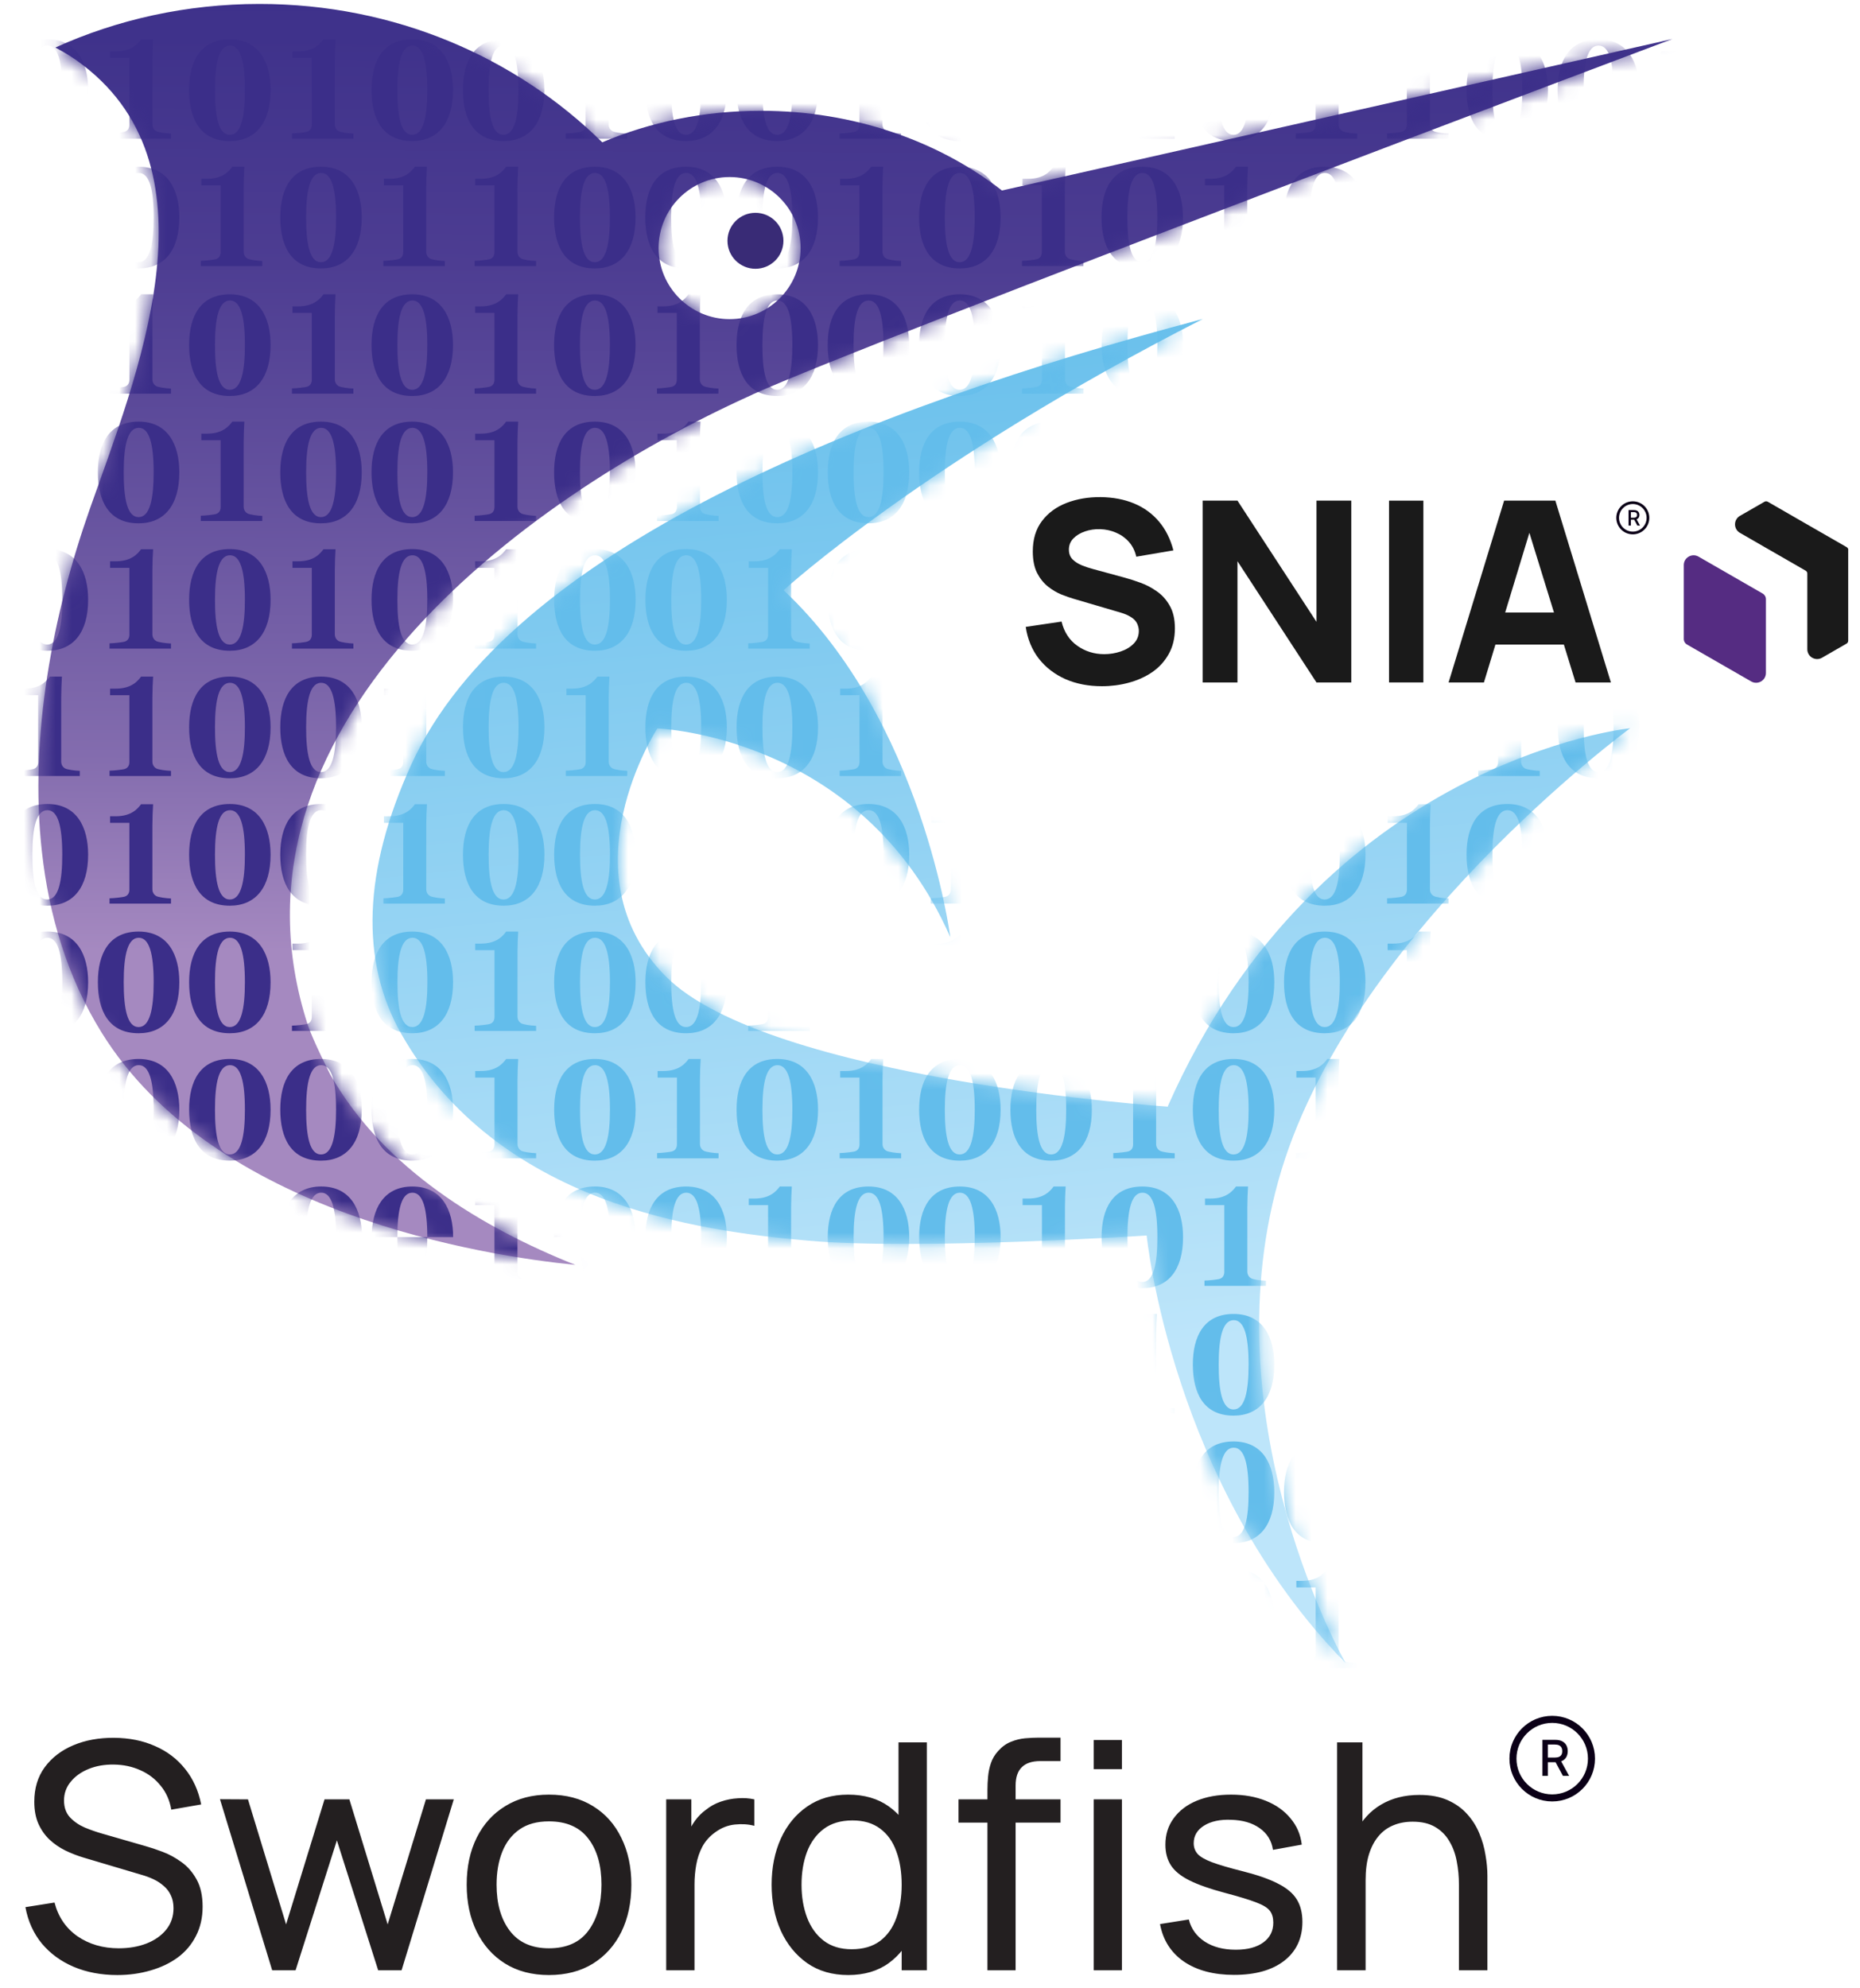 <svg width="117" height="125" viewBox="0 0 117 125" fill="none" xmlns="http://www.w3.org/2000/svg">
<path d="M73.478 69.587C73.478 69.587 48.29 67.883 41.862 61.377C35.434 54.871 41.35 45.803 41.35 45.803C41.35 45.803 54.206 46.248 59.776 58.926C59.776 58.926 58.038 45.312 49.293 37.113C49.293 37.113 58.194 28.959 75.662 20.057C54.328 25.694 32.003 34.629 25.876 48.064C22.846 54.715 22.634 60.419 25.241 65.008C31.323 75.725 43.912 77.397 50.808 78.009C57.693 78.622 72.13 77.686 72.13 77.686C72.13 77.686 73.679 93.416 84.641 104.568C84.641 104.568 76.141 89.684 80.397 74.299C84.641 58.915 102.543 45.791 102.543 45.791C102.543 45.791 83.104 47.752 73.456 69.565L73.478 69.587Z" fill="url(#paint0_linear_10967_32637)"/>
<path d="M47.342 24.801C55.207 21.259 105.194 2.454 105.194 2.454L63.028 11.979C59.017 8.86 53.692 6.966 47.855 6.966C44.279 6.966 40.892 7.679 37.884 8.949C32.447 3.59 24.805 0.248 16.327 0.248C11.726 0.248 7.371 1.228 3.483 2.989C4.095 3.312 4.686 3.679 5.232 4.103C13.943 10.798 8.563 23.721 5.655 31.987C3.338 38.571 1.823 46.291 2.636 53.554C3.082 57.576 4.24 61.453 6.379 64.906C13.464 76.37 30.587 78.977 36.191 79.534C30.342 77.205 24.137 73.484 20.784 67.58C20.717 67.457 19.681 65.408 19.358 64.438C13.375 45.979 32.537 31.474 47.331 24.812L47.342 24.801ZM45.894 11.132C48.367 11.132 50.361 13.137 50.361 15.599C50.361 18.061 48.356 20.067 45.894 20.067C43.432 20.067 41.427 18.061 41.427 15.599C41.427 13.137 43.432 11.132 45.894 11.132Z" fill="url(#paint1_linear_10967_32637)"/>
<path d="M47.52 16.901C48.492 16.901 49.281 16.113 49.281 15.141C49.281 14.169 48.492 13.381 47.52 13.381C46.548 13.381 45.76 14.169 45.76 15.141C45.76 16.113 46.548 16.901 47.52 16.901Z" fill="#392B76"/>
<mask id="mask0_10967_32637" style="mask-type:luminance" maskUnits="userSpaceOnUse" x="2" y="0" width="104" height="80">
<path d="M47.342 24.801C55.207 21.259 105.193 2.454 105.193 2.454L63.027 11.979C59.017 8.86 53.692 6.966 47.854 6.966C44.278 6.966 40.891 7.679 37.883 8.949C32.447 3.59 24.805 0.248 16.327 0.248C11.726 0.248 7.37 1.228 3.482 2.989C4.095 3.312 4.685 3.679 5.231 4.103C13.943 10.798 8.562 23.721 5.655 31.987C3.337 38.571 1.822 46.291 2.636 53.554C3.081 57.576 4.24 61.453 6.379 64.906C13.464 76.37 30.587 78.977 36.19 79.534C30.341 77.205 24.136 73.484 20.783 67.58C20.716 67.457 19.68 65.408 19.357 64.438C13.375 45.979 32.536 31.474 47.33 24.812L47.342 24.801ZM45.893 11.132C48.367 11.132 50.361 13.137 50.361 15.599C50.361 18.061 48.355 20.067 45.893 20.067C43.431 20.067 41.426 18.061 41.426 15.599C41.426 13.137 43.431 11.132 45.893 11.132Z" fill="white"/>
</mask>
<g mask="url(#mask0_10967_32637)">
<path d="M2.982 8.867C1.099 8.867 0.419 7.453 0.419 5.659C0.419 3.865 1.121 2.473 2.982 2.473C4.842 2.473 5.544 3.943 5.544 5.659C5.544 7.72 4.608 8.867 2.982 8.867ZM2.982 2.863C2.302 2.863 2.035 3.888 2.035 5.659C2.035 7.33 2.258 8.478 2.971 8.478C3.684 8.478 3.917 7.319 3.917 5.659C3.917 3.888 3.65 2.863 2.982 2.863Z" fill="#3B2E89"/>
<path d="M6.89 8.389C7.135 8.389 7.748 8.322 7.859 8.277C8.026 8.222 8.138 8.077 8.138 7.843V3.643H6.924V3.231H7.28C8.283 3.231 8.673 2.741 8.873 2.473H9.631C9.608 2.83 9.586 3.398 9.586 3.81V7.809C9.586 8.01 9.675 8.166 9.842 8.255C9.987 8.322 10.422 8.389 10.756 8.4V8.723H6.89V8.4V8.389Z" fill="#3B2E89"/>
<path d="M14.458 8.868C12.575 8.868 11.896 7.453 11.896 5.659C11.896 3.866 12.597 2.473 14.458 2.473C16.318 2.473 17.02 3.944 17.02 5.659C17.02 7.72 16.084 8.868 14.458 8.868ZM14.469 2.863C13.789 2.863 13.522 3.888 13.522 5.659C13.522 7.33 13.745 8.478 14.458 8.478C15.171 8.478 15.405 7.319 15.405 5.659C15.405 3.888 15.137 2.863 14.469 2.863Z" fill="#3B2E89"/>
<path d="M18.365 8.389C18.61 8.389 19.223 8.322 19.334 8.277C19.501 8.222 19.613 8.077 19.613 7.843V3.643H18.398V3.231H18.755C19.757 3.231 20.147 2.741 20.348 2.473H21.105C21.083 2.83 21.061 3.398 21.061 3.81V7.809C21.061 8.01 21.15 8.166 21.317 8.255C21.462 8.322 21.896 8.389 22.23 8.4V8.723H18.365V8.4V8.389Z" fill="#3B2E89"/>
<path d="M25.932 8.867C24.05 8.867 23.37 7.453 23.37 5.659C23.37 3.865 24.072 2.473 25.932 2.473C27.793 2.473 28.495 3.943 28.495 5.659C28.495 7.72 27.559 8.867 25.932 8.867ZM25.944 2.863C25.264 2.863 24.997 3.888 24.997 5.659C24.997 7.33 25.219 8.478 25.932 8.478C26.645 8.478 26.879 7.319 26.879 5.659C26.879 3.888 26.612 2.863 25.944 2.863Z" fill="#3B2E89"/>
<path d="M31.68 8.868C29.797 8.868 29.118 7.453 29.118 5.659C29.118 3.866 29.82 2.473 31.68 2.473C33.54 2.473 34.242 3.944 34.242 5.659C34.242 7.72 33.306 8.868 31.68 8.868ZM31.68 2.863C31 2.863 30.733 3.888 30.733 5.659C30.733 7.33 30.956 8.478 31.669 8.478C32.382 8.478 32.616 7.319 32.616 5.659C32.616 3.888 32.348 2.863 31.68 2.863Z" fill="#3B2E89"/>
<path d="M35.589 8.389C35.834 8.389 36.447 8.322 36.558 8.277C36.725 8.222 36.837 8.077 36.837 7.843V3.643H35.622V3.231H35.979C36.981 3.231 37.371 2.741 37.572 2.473H38.329C38.307 2.83 38.285 3.398 38.285 3.81V7.809C38.285 8.01 38.374 8.166 38.541 8.255C38.686 8.322 39.12 8.389 39.455 8.4V8.723H35.589V8.4V8.389Z" fill="#3B2E89"/>
<path d="M43.152 8.868C41.269 8.868 40.59 7.453 40.59 5.659C40.59 3.866 41.292 2.473 43.152 2.473C45.013 2.473 45.714 3.944 45.714 5.659C45.714 7.72 44.779 8.868 43.152 8.868ZM43.163 2.863C42.484 2.863 42.216 3.888 42.216 5.659C42.216 7.33 42.439 8.478 43.152 8.478C43.865 8.478 44.099 7.319 44.099 5.659C44.099 3.888 43.832 2.863 43.163 2.863Z" fill="#3B2E89"/>
<path d="M48.893 8.868C47.01 8.868 46.331 7.453 46.331 5.659C46.331 3.866 47.032 2.473 48.893 2.473C50.753 2.473 51.455 3.944 51.455 5.659C51.455 7.72 50.519 8.868 48.893 8.868ZM48.904 2.863C48.224 2.863 47.957 3.888 47.957 5.659C47.957 7.33 48.18 8.478 48.893 8.478C49.606 8.478 49.84 7.319 49.84 5.659C49.84 3.888 49.572 2.863 48.904 2.863Z" fill="#3B2E89"/>
<path d="M52.813 8.389C53.059 8.389 53.671 8.322 53.783 8.277C53.95 8.222 54.061 8.077 54.061 7.843V3.643H52.847V3.231H53.203C54.206 3.231 54.596 2.741 54.797 2.473H55.554C55.532 2.83 55.51 3.398 55.51 3.81V7.809C55.51 8.01 55.599 8.166 55.766 8.255C55.91 8.322 56.345 8.389 56.679 8.4V8.723H52.813V8.4V8.389Z" fill="#3B2E89"/>
<path d="M60.377 8.868C58.495 8.868 57.815 7.453 57.815 5.659C57.815 3.866 58.517 2.473 60.377 2.473C62.238 2.473 62.94 3.944 62.94 5.659C62.94 7.72 62.004 8.868 60.377 8.868ZM60.377 2.863C59.698 2.863 59.43 3.888 59.43 5.659C59.43 7.33 59.653 8.478 60.366 8.478C61.079 8.478 61.313 7.319 61.313 5.659C61.313 3.888 61.046 2.863 60.377 2.863Z" fill="#3B2E89"/>
<path d="M66.117 8.868C64.234 8.868 63.555 7.453 63.555 5.659C63.555 3.866 64.257 2.473 66.117 2.473C67.977 2.473 68.679 3.944 68.679 5.659C68.679 7.72 67.743 8.868 66.117 8.868ZM66.128 2.863C65.448 2.863 65.181 3.888 65.181 5.659C65.181 7.33 65.404 8.478 66.117 8.478C66.83 8.478 67.064 7.319 67.064 5.659C67.064 3.888 66.796 2.863 66.128 2.863Z" fill="#3B2E89"/>
<path d="M70.024 8.389C70.269 8.389 70.882 8.322 70.993 8.277C71.16 8.222 71.272 8.077 71.272 7.843V3.643H70.057V3.231H70.414C71.416 3.231 71.806 2.741 72.007 2.473H72.764C72.742 2.83 72.72 3.398 72.72 3.81V7.809C72.72 8.01 72.809 8.166 72.976 8.255C73.121 8.322 73.555 8.389 73.89 8.4V8.723H70.024V8.4V8.389Z" fill="#3B2E89"/>
<path d="M77.588 8.868C75.705 8.868 75.025 7.453 75.025 5.659C75.025 3.866 75.727 2.473 77.588 2.473C79.448 2.473 80.15 3.944 80.15 5.659C80.15 7.72 79.214 8.868 77.588 8.868ZM77.599 2.863C76.919 2.863 76.652 3.888 76.652 5.659C76.652 7.33 76.875 8.478 77.588 8.478C78.301 8.478 78.535 7.319 78.535 5.659C78.535 3.888 78.267 2.863 77.599 2.863Z" fill="#3B2E89"/>
<path d="M81.509 8.389C81.754 8.389 82.367 8.322 82.478 8.277C82.646 8.222 82.757 8.077 82.757 7.843V3.643H81.543V3.231H81.899C82.902 3.231 83.292 2.741 83.492 2.473H84.25C84.228 2.83 84.205 3.398 84.205 3.81V7.809C84.205 8.01 84.294 8.166 84.462 8.255C84.606 8.322 85.041 8.389 85.375 8.4V8.723H81.509V8.4V8.389Z" fill="#3B2E89"/>
<path d="M87.248 8.389C87.493 8.389 88.105 8.322 88.217 8.277C88.384 8.222 88.495 8.077 88.495 7.843V3.643H87.281V3.231H87.637C88.64 3.231 89.03 2.741 89.231 2.473H89.988C89.966 2.83 89.944 3.398 89.944 3.81V7.809C89.944 8.01 90.033 8.166 90.2 8.255C90.344 8.322 90.779 8.389 91.113 8.4V8.723H87.248V8.4V8.389Z" fill="#3B2E89"/>
<path d="M94.811 8.868C92.929 8.868 92.249 7.453 92.249 5.659C92.249 3.866 92.951 2.473 94.811 2.473C96.672 2.473 97.374 3.944 97.374 5.659C97.374 7.72 96.438 8.868 94.811 8.868ZM94.822 2.863C94.143 2.863 93.876 3.888 93.876 5.659C93.876 7.33 94.098 8.478 94.811 8.478C95.524 8.478 95.758 7.319 95.758 5.659C95.758 3.888 95.491 2.863 94.822 2.863Z" fill="#3B2E89"/>
<path d="M100.545 8.868C98.662 8.868 97.983 7.453 97.983 5.659C97.983 3.866 98.685 2.473 100.545 2.473C102.406 2.473 103.107 3.944 103.107 5.659C103.107 7.72 102.172 8.868 100.545 8.868ZM100.556 2.863C99.877 2.863 99.609 3.888 99.609 5.659C99.609 7.33 99.832 8.478 100.545 8.478C101.258 8.478 101.492 7.319 101.492 5.659C101.492 3.888 101.225 2.863 100.556 2.863Z" fill="#3B2E89"/>
<path d="M104.46 8.389C104.705 8.389 105.318 8.322 105.429 8.277C105.596 8.222 105.708 8.077 105.708 7.843V3.643H104.493V3.231H104.85C105.852 3.231 106.242 2.741 106.443 2.473H107.2C107.178 2.83 107.156 3.398 107.156 3.81V7.809C107.156 8.01 107.245 8.166 107.412 8.255C107.557 8.322 107.991 8.389 108.326 8.4V8.723H104.46V8.4V8.389Z" fill="#3B2E89"/>
<path d="M8.718 16.879C6.835 16.879 6.156 15.464 6.156 13.67C6.156 11.877 6.858 10.484 8.718 10.484C10.579 10.484 11.28 11.955 11.28 13.67C11.28 15.731 10.345 16.879 8.718 16.879ZM8.729 10.874C8.05 10.874 7.782 11.899 7.782 13.67C7.782 15.341 8.005 16.489 8.718 16.489C9.431 16.489 9.665 15.33 9.665 13.67C9.665 11.899 9.398 10.874 8.729 10.874Z" fill="#3B2E89"/>
<path d="M12.631 16.4C12.876 16.4 13.489 16.333 13.6 16.288C13.767 16.233 13.879 16.088 13.879 15.854V11.654H12.664V11.242H13.021C14.023 11.242 14.413 10.752 14.614 10.484H15.371C15.349 10.841 15.327 11.409 15.327 11.821V15.82C15.327 16.021 15.416 16.177 15.583 16.266C15.728 16.333 16.162 16.4 16.497 16.411V16.734H12.631V16.411V16.4Z" fill="#3B2E89"/>
<path d="M20.192 16.879C18.309 16.879 17.63 15.464 17.63 13.67C17.63 11.877 18.332 10.484 20.192 10.484C22.053 10.484 22.754 11.955 22.754 13.67C22.754 15.731 21.819 16.879 20.192 16.879ZM20.203 10.874C19.524 10.874 19.256 11.899 19.256 13.67C19.256 15.341 19.479 16.489 20.192 16.489C20.905 16.489 21.139 15.33 21.139 13.67C21.139 11.899 20.872 10.874 20.203 10.874Z" fill="#3B2E89"/>
<path d="M24.115 16.4C24.36 16.4 24.973 16.333 25.084 16.288C25.251 16.233 25.363 16.088 25.363 15.854V11.654H24.148V11.242H24.505C25.507 11.242 25.897 10.752 26.098 10.484H26.855C26.833 10.841 26.811 11.409 26.811 11.821V15.82C26.811 16.021 26.9 16.177 27.067 16.266C27.212 16.333 27.646 16.4 27.98 16.411V16.734H24.115V16.411V16.4Z" fill="#3B2E89"/>
<path d="M29.855 16.4C30.1 16.4 30.713 16.333 30.824 16.288C30.991 16.233 31.103 16.088 31.103 15.854V11.654H29.888V11.242H30.245C31.247 11.242 31.637 10.752 31.838 10.484H32.596C32.573 10.841 32.551 11.409 32.551 11.821V15.82C32.551 16.021 32.64 16.177 32.807 16.266C32.952 16.333 33.386 16.4 33.721 16.411V16.734H29.855V16.411V16.4Z" fill="#3B2E89"/>
<path d="M37.416 16.879C35.533 16.879 34.854 15.464 34.854 13.67C34.854 11.877 35.556 10.484 37.416 10.484C39.277 10.484 39.979 11.955 39.979 13.67C39.979 15.731 39.043 16.879 37.416 16.879ZM37.427 10.874C36.748 10.874 36.48 11.899 36.48 13.67C36.48 15.341 36.703 16.489 37.416 16.489C38.129 16.489 38.363 15.33 38.363 13.67C38.363 11.899 38.096 10.874 37.427 10.874Z" fill="#3B2E89"/>
<path d="M43.152 16.879C41.269 16.879 40.59 15.464 40.59 13.67C40.59 11.877 41.292 10.484 43.152 10.484C45.013 10.484 45.714 11.955 45.714 13.67C45.714 15.731 44.779 16.879 43.152 16.879ZM43.163 10.874C42.484 10.874 42.216 11.899 42.216 13.67C42.216 15.341 42.439 16.489 43.152 16.489C43.865 16.489 44.099 15.33 44.099 13.67C44.099 11.899 43.832 10.874 43.163 10.874Z" fill="#3B2E89"/>
<path d="M48.893 16.879C47.01 16.879 46.331 15.464 46.331 13.67C46.331 11.877 47.032 10.484 48.893 10.484C50.753 10.484 51.455 11.955 51.455 13.67C51.455 15.731 50.519 16.879 48.893 16.879ZM48.904 10.874C48.224 10.874 47.957 11.899 47.957 13.67C47.957 15.341 48.18 16.489 48.893 16.489C49.606 16.489 49.84 15.33 49.84 13.67C49.84 11.899 49.572 10.874 48.904 10.874Z" fill="#3B2E89"/>
<path d="M52.813 16.4C53.059 16.4 53.671 16.333 53.783 16.288C53.95 16.233 54.061 16.088 54.061 15.854V11.654H52.847V11.242H53.203C54.206 11.242 54.596 10.752 54.797 10.484H55.554C55.532 10.841 55.51 11.409 55.51 11.821V15.82C55.51 16.021 55.599 16.177 55.766 16.266C55.91 16.333 56.345 16.4 56.679 16.411V16.734H52.813V16.411V16.4Z" fill="#3B2E89"/>
<path d="M60.377 16.879C58.495 16.879 57.815 15.464 57.815 13.67C57.815 11.877 58.517 10.484 60.377 10.484C62.238 10.484 62.94 11.955 62.94 13.67C62.94 15.731 62.004 16.879 60.377 16.879ZM60.377 10.874C59.698 10.874 59.43 11.899 59.43 13.67C59.43 15.341 59.653 16.489 60.366 16.489C61.079 16.489 61.313 15.33 61.313 13.67C61.313 11.899 61.046 10.874 60.377 10.874Z" fill="#3B2E89"/>
<path d="M64.286 16.4C64.531 16.4 65.143 16.333 65.255 16.288C65.422 16.233 65.533 16.088 65.533 15.854V11.654H64.319V11.242H64.675C65.678 11.242 66.068 10.752 66.269 10.484H67.026C67.004 10.841 66.982 11.409 66.982 11.821V15.82C66.982 16.021 67.071 16.177 67.238 16.266C67.383 16.333 67.817 16.4 68.151 16.411V16.734H64.286V16.411V16.4Z" fill="#3B2E89"/>
<path d="M71.851 16.879C69.968 16.879 69.289 15.464 69.289 13.67C69.289 11.877 69.99 10.484 71.851 10.484C73.711 10.484 74.413 11.955 74.413 13.67C74.413 15.731 73.477 16.879 71.851 16.879ZM71.862 10.874C71.182 10.874 70.915 11.899 70.915 13.67C70.915 15.341 71.138 16.489 71.851 16.489C72.564 16.489 72.798 15.33 72.798 13.67C72.798 11.899 72.53 10.874 71.862 10.874Z" fill="#3B2E89"/>
<path d="M75.76 16.4C76.005 16.4 76.618 16.333 76.73 16.288C76.897 16.233 77.008 16.088 77.008 15.854V11.654H75.794V11.242H76.15C77.153 11.242 77.543 10.752 77.743 10.484H78.501C78.478 10.841 78.456 11.409 78.456 11.821V15.82C78.456 16.021 78.545 16.177 78.712 16.266C78.857 16.333 79.292 16.4 79.626 16.411V16.734H75.76V16.411V16.4Z" fill="#3B2E89"/>
<path d="M83.327 16.879C81.445 16.879 80.765 15.464 80.765 13.67C80.765 11.877 81.467 10.484 83.327 10.484C85.188 10.484 85.89 11.955 85.89 13.67C85.89 15.731 84.954 16.879 83.327 16.879ZM83.338 10.874C82.659 10.874 82.392 11.899 82.392 13.67C82.392 15.341 82.614 16.489 83.327 16.489C84.04 16.489 84.274 15.33 84.274 13.67C84.274 11.899 84.007 10.874 83.338 10.874Z" fill="#3B2E89"/>
<path d="M87.248 16.4C87.493 16.4 88.105 16.333 88.217 16.288C88.384 16.233 88.495 16.088 88.495 15.854V11.654H87.281V11.242H87.637C88.64 11.242 89.03 10.752 89.231 10.484H89.988C89.966 10.841 89.944 11.409 89.944 11.821V15.82C89.944 16.021 90.033 16.177 90.2 16.266C90.344 16.333 90.779 16.4 91.113 16.411V16.734H87.248V16.411V16.4Z" fill="#3B2E89"/>
<path d="M94.811 16.879C92.929 16.879 92.249 15.464 92.249 13.67C92.249 11.877 92.951 10.484 94.811 10.484C96.672 10.484 97.374 11.955 97.374 13.67C97.374 15.731 96.438 16.879 94.811 16.879ZM94.822 10.874C94.143 10.874 93.876 11.899 93.876 13.67C93.876 15.341 94.098 16.489 94.811 16.489C95.524 16.489 95.758 15.33 95.758 13.67C95.758 11.899 95.491 10.874 94.822 10.874Z" fill="#3B2E89"/>
<path d="M100.545 16.879C98.662 16.879 97.983 15.464 97.983 13.67C97.983 11.877 98.685 10.484 100.545 10.484C102.406 10.484 103.107 11.955 103.107 13.67C103.107 15.731 102.172 16.879 100.545 16.879ZM100.556 10.874C99.877 10.874 99.609 11.899 99.609 13.67C99.609 15.341 99.832 16.489 100.545 16.489C101.258 16.489 101.492 15.33 101.492 13.67C101.492 11.899 101.225 10.874 100.556 10.874Z" fill="#3B2E89"/>
<path d="M6.89 24.421C7.135 24.421 7.748 24.354 7.859 24.31C8.026 24.254 8.138 24.109 8.138 23.875V19.675H6.924V19.263H7.28C8.283 19.263 8.673 18.773 8.873 18.506H9.631C9.608 18.862 9.586 19.43 9.586 19.843V23.842C9.586 24.042 9.675 24.198 9.842 24.287C9.987 24.354 10.422 24.421 10.756 24.432V24.755H6.89V24.432V24.421Z" fill="#3B2E89"/>
<path d="M14.458 24.9C12.575 24.9 11.896 23.485 11.896 21.692C11.896 19.898 12.597 18.506 14.458 18.506C16.318 18.506 17.02 19.976 17.02 21.692C17.02 23.753 16.084 24.9 14.458 24.9ZM14.469 18.895C13.789 18.895 13.522 19.92 13.522 21.692C13.522 23.363 13.745 24.51 14.458 24.51C15.171 24.51 15.405 23.352 15.405 21.692C15.405 19.92 15.137 18.895 14.469 18.895Z" fill="#3B2E89"/>
<path d="M18.365 24.421C18.61 24.421 19.223 24.354 19.334 24.31C19.501 24.254 19.613 24.109 19.613 23.875V19.675H18.398V19.263H18.755C19.757 19.263 20.147 18.773 20.348 18.506H21.105C21.083 18.862 21.061 19.43 21.061 19.843V23.842C21.061 24.042 21.15 24.198 21.317 24.287C21.462 24.354 21.896 24.421 22.23 24.432V24.755H18.365V24.432V24.421Z" fill="#3B2E89"/>
<path d="M25.932 24.9C24.05 24.9 23.37 23.485 23.37 21.692C23.37 19.898 24.072 18.506 25.932 18.506C27.793 18.506 28.495 19.976 28.495 21.692C28.495 23.753 27.559 24.9 25.932 24.9ZM25.944 18.895C25.264 18.895 24.997 19.92 24.997 21.692C24.997 23.363 25.219 24.51 25.932 24.51C26.645 24.51 26.879 23.352 26.879 21.692C26.879 19.92 26.612 18.895 25.944 18.895Z" fill="#3B2E89"/>
<path d="M29.855 24.421C30.1 24.421 30.713 24.354 30.824 24.31C30.991 24.254 31.103 24.109 31.103 23.875V19.675H29.888V19.263H30.245C31.247 19.263 31.637 18.773 31.838 18.506H32.596C32.573 18.862 32.551 19.43 32.551 19.843V23.842C32.551 24.042 32.64 24.198 32.807 24.287C32.952 24.354 33.386 24.421 33.721 24.432V24.755H29.855V24.432V24.421Z" fill="#3B2E89"/>
<path d="M37.416 24.9C35.533 24.9 34.854 23.485 34.854 21.692C34.854 19.898 35.556 18.506 37.416 18.506C39.277 18.506 39.979 19.976 39.979 21.692C39.979 23.753 39.043 24.9 37.416 24.9ZM37.427 18.895C36.748 18.895 36.48 19.92 36.48 21.692C36.48 23.363 36.703 24.51 37.416 24.51C38.129 24.51 38.363 23.352 38.363 21.692C38.363 19.92 38.096 18.895 37.427 18.895Z" fill="#3B2E89"/>
<path d="M41.326 24.421C41.571 24.421 42.184 24.354 42.295 24.31C42.462 24.254 42.573 24.109 42.573 23.875V19.675H41.359V19.263H41.716C42.718 19.263 43.108 18.773 43.309 18.506H44.066C44.044 18.862 44.022 19.43 44.022 19.843V23.842C44.022 24.042 44.111 24.198 44.278 24.287C44.423 24.354 44.857 24.421 45.191 24.432V24.755H41.326V24.432V24.421Z" fill="#3B2E89"/>
<path d="M48.893 24.9C47.01 24.9 46.331 23.485 46.331 21.692C46.331 19.898 47.032 18.506 48.893 18.506C50.753 18.506 51.455 19.976 51.455 21.692C51.455 23.753 50.519 24.9 48.893 24.9ZM48.904 18.895C48.224 18.895 47.957 19.92 47.957 21.692C47.957 23.363 48.18 24.51 48.893 24.51C49.606 24.51 49.84 23.352 49.84 21.692C49.84 19.92 49.572 18.895 48.904 18.895Z" fill="#3B2E89"/>
<path d="M54.627 24.9C52.744 24.9 52.065 23.485 52.065 21.692C52.065 19.898 52.766 18.506 54.627 18.506C56.487 18.506 57.189 19.976 57.189 21.692C57.189 23.753 56.253 24.9 54.627 24.9ZM54.638 18.895C53.958 18.895 53.691 19.92 53.691 21.692C53.691 23.363 53.914 24.51 54.627 24.51C55.34 24.51 55.574 23.352 55.574 21.692C55.574 19.92 55.306 18.895 54.638 18.895Z" fill="#3B2E89"/>
<path d="M60.377 24.9C58.495 24.9 57.815 23.485 57.815 21.692C57.815 19.898 58.517 18.506 60.377 18.506C62.238 18.506 62.94 19.976 62.94 21.692C62.94 23.753 62.004 24.9 60.377 24.9ZM60.377 18.895C59.698 18.895 59.43 19.92 59.43 21.692C59.43 23.363 59.653 24.51 60.366 24.51C61.079 24.51 61.313 23.352 61.313 21.692C61.313 19.92 61.046 18.895 60.377 18.895Z" fill="#3B2E89"/>
<path d="M64.286 24.421C64.531 24.421 65.143 24.354 65.255 24.31C65.422 24.254 65.533 24.109 65.533 23.875V19.675H64.319V19.263H64.675C65.678 19.263 66.068 18.773 66.269 18.506H67.026C67.004 18.862 66.982 19.43 66.982 19.843V23.842C66.982 24.042 67.071 24.198 67.238 24.287C67.383 24.354 67.817 24.421 68.151 24.432V24.755H64.286V24.432V24.421Z" fill="#3B2E89"/>
<path d="M71.851 24.9C69.968 24.9 69.289 23.485 69.289 21.692C69.289 19.898 69.99 18.506 71.851 18.506C73.711 18.506 74.413 19.976 74.413 21.692C74.413 23.753 73.477 24.9 71.851 24.9ZM71.862 18.895C71.182 18.895 70.915 19.92 70.915 21.692C70.915 23.363 71.138 24.51 71.851 24.51C72.564 24.51 72.798 23.352 72.798 21.692C72.798 19.92 72.53 18.895 71.862 18.895Z" fill="#3B2E89"/>
<path d="M75.76 24.421C76.005 24.421 76.618 24.354 76.73 24.31C76.897 24.254 77.008 24.109 77.008 23.875V19.675H75.794V19.263H76.15C77.153 19.263 77.543 18.773 77.743 18.506H78.501C78.478 18.862 78.456 19.43 78.456 19.843V23.842C78.456 24.042 78.545 24.198 78.712 24.287C78.857 24.354 79.292 24.421 79.626 24.432V24.755H75.76V24.432V24.421Z" fill="#3B2E89"/>
<path d="M83.327 24.9C81.445 24.9 80.765 23.485 80.765 21.692C80.765 19.898 81.467 18.506 83.327 18.506C85.188 18.506 85.89 19.976 85.89 21.692C85.89 23.753 84.954 24.9 83.327 24.9ZM83.338 18.895C82.659 18.895 82.392 19.92 82.392 21.692C82.392 23.363 82.614 24.51 83.327 24.51C84.04 24.51 84.274 23.352 84.274 21.692C84.274 19.92 84.007 18.895 83.338 18.895Z" fill="#3B2E89"/>
<path d="M2.981 26.903C2.302 26.903 2.034 27.928 2.034 29.7C2.034 31.371 2.257 32.518 2.97 32.518C3.683 32.518 3.917 31.359 3.917 29.7C3.917 27.928 3.65 26.903 2.981 26.903Z" fill="#3B2E89"/>
<path d="M8.718 32.906C6.835 32.906 6.156 31.491 6.156 29.697C6.156 27.904 6.858 26.511 8.718 26.511C10.579 26.511 11.28 27.982 11.28 29.697C11.28 31.758 10.345 32.906 8.718 32.906ZM8.729 26.901C8.05 26.901 7.782 27.926 7.782 29.697C7.782 31.368 8.005 32.516 8.718 32.516C9.431 32.516 9.665 31.357 9.665 29.697C9.665 27.926 9.398 26.901 8.729 26.901Z" fill="#3B2E89"/>
<path d="M12.631 32.426C12.876 32.426 13.489 32.36 13.6 32.315C13.767 32.259 13.879 32.115 13.879 31.881V27.681H12.664V27.268H13.021C14.023 27.268 14.413 26.778 14.614 26.511H15.371C15.349 26.867 15.327 27.436 15.327 27.848V31.847C15.327 32.048 15.416 32.204 15.583 32.293C15.728 32.36 16.162 32.426 16.497 32.438V32.761H12.631V32.438V32.426Z" fill="#3B2E89"/>
<path d="M20.192 32.906C18.309 32.906 17.63 31.491 17.63 29.697C17.63 27.904 18.332 26.511 20.192 26.511C22.053 26.511 22.754 27.982 22.754 29.697C22.754 31.758 21.819 32.906 20.192 32.906ZM20.203 26.901C19.524 26.901 19.256 27.926 19.256 29.697C19.256 31.368 19.479 32.516 20.192 32.516C20.905 32.516 21.139 31.357 21.139 29.697C21.139 27.926 20.872 26.901 20.203 26.901Z" fill="#3B2E89"/>
<path d="M25.932 32.906C24.05 32.906 23.37 31.491 23.37 29.697C23.37 27.904 24.072 26.511 25.932 26.511C27.793 26.511 28.495 27.982 28.495 29.697C28.495 31.758 27.559 32.906 25.932 32.906ZM25.944 26.901C25.264 26.901 24.997 27.926 24.997 29.697C24.997 31.368 25.219 32.516 25.932 32.516C26.645 32.516 26.879 31.357 26.879 29.697C26.879 27.926 26.612 26.901 25.944 26.901Z" fill="#3B2E89"/>
<path d="M29.855 32.426C30.1 32.426 30.713 32.36 30.824 32.315C30.991 32.259 31.103 32.115 31.103 31.881V27.681H29.888V27.268H30.245C31.247 27.268 31.637 26.778 31.838 26.511H32.596C32.573 26.867 32.551 27.436 32.551 27.848V31.847C32.551 32.048 32.64 32.204 32.807 32.293C32.952 32.36 33.386 32.426 33.721 32.438V32.761H29.855V32.438V32.426Z" fill="#3B2E89"/>
<path d="M37.416 32.906C35.533 32.906 34.854 31.491 34.854 29.697C34.854 27.904 35.556 26.511 37.416 26.511C39.277 26.511 39.979 27.982 39.979 29.697C39.979 31.758 39.043 32.906 37.416 32.906ZM37.427 26.901C36.748 26.901 36.48 27.926 36.48 29.697C36.48 31.368 36.703 32.516 37.416 32.516C38.129 32.516 38.363 31.357 38.363 29.697C38.363 27.926 38.096 26.901 37.427 26.901Z" fill="#3B2E89"/>
<path d="M41.326 32.426C41.571 32.426 42.184 32.36 42.295 32.315C42.462 32.259 42.573 32.115 42.573 31.881V27.681H41.359V27.268H41.716C42.718 27.268 43.108 26.778 43.309 26.511H44.066C44.044 26.867 44.022 27.436 44.022 27.848V31.847C44.022 32.048 44.111 32.204 44.278 32.293C44.423 32.36 44.857 32.426 45.191 32.438V32.761H41.326V32.438V32.426Z" fill="#3B2E89"/>
<path d="M66.117 32.906C64.234 32.906 63.555 31.491 63.555 29.697C63.555 27.904 64.257 26.511 66.117 26.511C67.977 26.511 68.679 27.982 68.679 29.697C68.679 31.758 67.743 32.906 66.117 32.906ZM66.128 26.901C65.448 26.901 65.181 27.926 65.181 29.697C65.181 31.368 65.404 32.516 66.117 32.516C66.83 32.516 67.064 31.357 67.064 29.697C67.064 27.926 66.796 26.901 66.128 26.901Z" fill="#3B2E89"/>
<path d="M2.982 40.919C1.099 40.919 0.419 39.504 0.419 37.71C0.419 35.917 1.121 34.524 2.982 34.524C4.842 34.524 5.544 35.995 5.544 37.71C5.544 39.771 4.608 40.919 2.982 40.919ZM2.982 34.914C2.302 34.914 2.035 35.939 2.035 37.71C2.035 39.381 2.258 40.529 2.971 40.529C3.684 40.529 3.917 39.37 3.917 37.71C3.917 35.939 3.65 34.914 2.982 34.914Z" fill="#3B2E89"/>
<path d="M6.89 40.451C7.135 40.451 7.748 40.384 7.859 40.339C8.026 40.284 8.138 40.139 8.138 39.905V35.705H6.924V35.293H7.28C8.283 35.293 8.673 34.803 8.873 34.535H9.631C9.608 34.892 9.586 35.46 9.586 35.872V39.871C9.586 40.072 9.675 40.228 9.842 40.317C9.987 40.384 10.422 40.451 10.756 40.462V40.785H6.89V40.462V40.451Z" fill="#3B2E89"/>
<path d="M14.458 40.919C12.575 40.919 11.896 39.504 11.896 37.71C11.896 35.917 12.597 34.524 14.458 34.524C16.318 34.524 17.02 35.995 17.02 37.71C17.02 39.771 16.084 40.919 14.458 40.919ZM14.469 34.914C13.789 34.914 13.522 35.939 13.522 37.71C13.522 39.381 13.745 40.529 14.458 40.529C15.171 40.529 15.405 39.37 15.405 37.71C15.405 35.939 15.137 34.914 14.469 34.914Z" fill="#3B2E89"/>
<path d="M18.365 40.451C18.61 40.451 19.223 40.384 19.334 40.339C19.501 40.284 19.613 40.139 19.613 39.905V35.705H18.398V35.293H18.755C19.757 35.293 20.147 34.803 20.348 34.535H21.105C21.083 34.892 21.061 35.46 21.061 35.872V39.871C21.061 40.072 21.15 40.228 21.317 40.317C21.462 40.384 21.896 40.451 22.23 40.462V40.785H18.365V40.462V40.451Z" fill="#3B2E89"/>
<path d="M25.932 40.919C24.05 40.919 23.37 39.504 23.37 37.71C23.37 35.917 24.072 34.524 25.932 34.524C27.793 34.524 28.495 35.995 28.495 37.71C28.495 39.771 27.559 40.919 25.932 40.919ZM25.944 34.914C25.264 34.914 24.997 35.939 24.997 37.71C24.997 39.381 25.219 40.529 25.932 40.529C26.645 40.529 26.879 39.37 26.879 37.71C26.879 35.939 26.612 34.914 25.944 34.914Z" fill="#3B2E89"/>
<path d="M29.855 40.451C30.1 40.451 30.713 40.384 30.824 40.339C30.991 40.284 31.103 40.139 31.103 39.905V35.705H29.888V35.293H30.245C31.247 35.293 31.637 34.803 31.838 34.535H32.596C32.573 34.892 32.551 35.46 32.551 35.872V39.871C32.551 40.072 32.64 40.228 32.807 40.317C32.952 40.384 33.386 40.451 33.721 40.462V40.785H29.855V40.462V40.451Z" fill="#3B2E89"/>
<path d="M37.416 40.919C35.533 40.919 34.854 39.504 34.854 37.71C34.854 35.917 35.556 34.524 37.416 34.524C39.277 34.524 39.979 35.995 39.979 37.71C39.979 39.771 39.043 40.919 37.416 40.919ZM37.427 34.914C36.748 34.914 36.48 35.939 36.48 37.71C36.48 39.381 36.703 40.529 37.416 40.529C38.129 40.529 38.363 39.37 38.363 37.71C38.363 35.939 38.096 34.914 37.427 34.914Z" fill="#3B2E89"/>
<path d="M1.154 48.459C1.399 48.459 2.012 48.392 2.123 48.348C2.291 48.292 2.402 48.147 2.402 47.913V43.713H1.188V43.301H1.544C2.547 43.301 2.937 42.811 3.137 42.544H3.895C3.873 42.9 3.85 43.468 3.85 43.88V47.88C3.85 48.08 3.939 48.236 4.106 48.325C4.251 48.392 4.686 48.459 5.02 48.47V48.793H1.154V48.47V48.459Z" fill="#3B2E89"/>
<path d="M6.89 48.459C7.135 48.459 7.748 48.392 7.859 48.348C8.026 48.292 8.138 48.147 8.138 47.913V43.713H6.924V43.301H7.28C8.283 43.301 8.673 42.811 8.873 42.544H9.631C9.608 42.9 9.586 43.468 9.586 43.88V47.88C9.586 48.08 9.675 48.236 9.842 48.325C9.987 48.392 10.422 48.459 10.756 48.47V48.793H6.89V48.47V48.459Z" fill="#3B2E89"/>
<path d="M14.458 48.938C12.575 48.938 11.896 47.523 11.896 45.73C11.896 43.936 12.597 42.544 14.458 42.544C16.318 42.544 17.02 44.014 17.02 45.73C17.02 47.791 16.084 48.938 14.458 48.938ZM14.469 42.933C13.789 42.933 13.522 43.958 13.522 45.73C13.522 47.401 13.745 48.548 14.458 48.548C15.171 48.548 15.405 47.389 15.405 45.73C15.405 43.958 15.137 42.933 14.469 42.933Z" fill="#3B2E89"/>
<path d="M20.192 48.938C18.309 48.938 17.63 47.523 17.63 45.73C17.63 43.936 18.332 42.544 20.192 42.544C22.053 42.544 22.754 44.014 22.754 45.73C22.754 47.791 21.819 48.938 20.192 48.938ZM20.203 42.933C19.524 42.933 19.256 43.958 19.256 45.73C19.256 47.401 19.479 48.548 20.192 48.548C20.905 48.548 21.139 47.389 21.139 45.73C21.139 43.958 20.872 42.933 20.203 42.933Z" fill="#3B2E89"/>
<path d="M24.115 48.459C24.36 48.459 24.973 48.392 25.084 48.348C25.251 48.292 25.363 48.147 25.363 47.913V43.713H24.148V43.301H24.505C25.507 43.301 25.897 42.811 26.098 42.544H26.855C26.833 42.9 26.811 43.468 26.811 43.88V47.88C26.811 48.08 26.9 48.236 27.067 48.325C27.212 48.392 27.646 48.459 27.98 48.47V48.793H24.115V48.47V48.459Z" fill="#3B2E89"/>
<path d="M31.68 48.938C29.797 48.938 29.118 47.523 29.118 45.73C29.118 43.936 29.82 42.544 31.68 42.544C33.54 42.544 34.242 44.014 34.242 45.73C34.242 47.791 33.306 48.938 31.68 48.938ZM31.68 42.933C31 42.933 30.733 43.958 30.733 45.73C30.733 47.401 30.956 48.548 31.669 48.548C32.382 48.548 32.616 47.389 32.616 45.73C32.616 43.958 32.348 42.933 31.68 42.933Z" fill="#3B2E89"/>
<path d="M35.589 48.459C35.834 48.459 36.447 48.392 36.558 48.348C36.725 48.292 36.837 48.147 36.837 47.913V43.713H35.622V43.301H35.979C36.981 43.301 37.371 42.811 37.572 42.544H38.329C38.307 42.9 38.285 43.468 38.285 43.88V47.88C38.285 48.08 38.374 48.236 38.541 48.325C38.686 48.392 39.12 48.459 39.455 48.47V48.793H35.589V48.47V48.459Z" fill="#3B2E89"/>
<path d="M2.982 56.949C1.099 56.949 0.419 55.534 0.419 53.741C0.419 51.947 1.121 50.554 2.982 50.554C4.842 50.554 5.544 52.025 5.544 53.741C5.544 55.801 4.608 56.949 2.982 56.949ZM2.982 50.944C2.302 50.944 2.035 51.969 2.035 53.741C2.035 55.412 2.258 56.559 2.971 56.559C3.684 56.559 3.917 55.401 3.917 53.741C3.917 51.969 3.65 50.944 2.982 50.944Z" fill="#3B2E89"/>
<path d="M6.89 56.483C7.135 56.483 7.748 56.416 7.859 56.372C8.026 56.316 8.138 56.171 8.138 55.938V51.738H6.924V51.325H7.28C8.283 51.325 8.673 50.835 8.873 50.568H9.631C9.608 50.924 9.586 51.492 9.586 51.905V55.904C9.586 56.105 9.675 56.261 9.842 56.35C9.987 56.416 10.422 56.483 10.756 56.495V56.818H6.89V56.495V56.483Z" fill="#3B2E89"/>
<path d="M14.458 56.949C12.575 56.949 11.896 55.534 11.896 53.741C11.896 51.947 12.597 50.554 14.458 50.554C16.318 50.554 17.02 52.025 17.02 53.741C17.02 55.801 16.084 56.949 14.458 56.949ZM14.469 50.944C13.789 50.944 13.522 51.969 13.522 53.741C13.522 55.412 13.745 56.559 14.458 56.559C15.171 56.559 15.405 55.401 15.405 53.741C15.405 51.969 15.137 50.944 14.469 50.944Z" fill="#3B2E89"/>
<path d="M20.192 56.949C18.309 56.949 17.63 55.534 17.63 53.741C17.63 51.947 18.332 50.554 20.192 50.554C22.053 50.554 22.754 52.025 22.754 53.741C22.754 55.801 21.819 56.949 20.192 56.949ZM20.203 50.944C19.524 50.944 19.256 51.969 19.256 53.741C19.256 55.412 19.479 56.559 20.192 56.559C20.905 56.559 21.139 55.401 21.139 53.741C21.139 51.969 20.872 50.944 20.203 50.944Z" fill="#3B2E89"/>
<path d="M24.115 56.483C24.36 56.483 24.973 56.416 25.084 56.372C25.251 56.316 25.363 56.171 25.363 55.938V51.738H24.148V51.325H24.505C25.507 51.325 25.897 50.835 26.098 50.568H26.855C26.833 50.924 26.811 51.492 26.811 51.905V55.904C26.811 56.105 26.9 56.261 27.067 56.35C27.212 56.416 27.646 56.483 27.98 56.495V56.818H24.115V56.495V56.483Z" fill="#3B2E89"/>
<path d="M31.68 56.949C29.797 56.949 29.118 55.534 29.118 53.741C29.118 51.947 29.82 50.554 31.68 50.554C33.54 50.554 34.242 52.025 34.242 53.741C34.242 55.801 33.306 56.949 31.68 56.949ZM31.68 50.944C31 50.944 30.733 51.969 30.733 53.741C30.733 55.412 30.956 56.559 31.669 56.559C32.382 56.559 32.616 55.401 32.616 53.741C32.616 51.969 32.348 50.944 31.68 50.944Z" fill="#3B2E89"/>
<path d="M37.416 56.949C35.533 56.949 34.854 55.534 34.854 53.741C34.854 51.947 35.556 50.554 37.416 50.554C39.277 50.554 39.979 52.025 39.979 53.741C39.979 55.801 39.043 56.949 37.416 56.949ZM37.427 50.944C36.748 50.944 36.48 51.969 36.48 53.741C36.48 55.412 36.703 56.559 37.416 56.559C38.129 56.559 38.363 55.401 38.363 53.741C38.363 51.969 38.096 50.944 37.427 50.944Z" fill="#3B2E89"/>
<path d="M2.982 64.97C1.099 64.97 0.419 63.555 0.419 61.761C0.419 59.968 1.121 58.575 2.982 58.575C4.842 58.575 5.544 60.046 5.544 61.761C5.544 63.822 4.608 64.97 2.982 64.97ZM2.982 58.965C2.302 58.965 2.035 59.99 2.035 61.761C2.035 63.432 2.258 64.58 2.971 64.58C3.684 64.58 3.917 63.421 3.917 61.761C3.917 59.99 3.65 58.965 2.982 58.965Z" fill="#3B2E89"/>
<path d="M8.718 64.97C6.835 64.97 6.156 63.555 6.156 61.761C6.156 59.968 6.858 58.575 8.718 58.575C10.579 58.575 11.28 60.046 11.28 61.761C11.28 63.822 10.345 64.97 8.718 64.97ZM8.729 58.965C8.05 58.965 7.782 59.99 7.782 61.761C7.782 63.432 8.005 64.58 8.718 64.58C9.431 64.58 9.665 63.421 9.665 61.761C9.665 59.99 9.398 58.965 8.729 58.965Z" fill="#3B2E89"/>
<path d="M14.458 64.97C12.575 64.97 11.896 63.555 11.896 61.761C11.896 59.968 12.597 58.575 14.458 58.575C16.318 58.575 17.02 60.046 17.02 61.761C17.02 63.822 16.084 64.97 14.458 64.97ZM14.469 58.965C13.789 58.965 13.522 59.99 13.522 61.761C13.522 63.432 13.745 64.58 14.458 64.58C15.171 64.58 15.405 63.421 15.405 61.761C15.405 59.99 15.137 58.965 14.469 58.965Z" fill="#3B2E89"/>
<path d="M18.365 64.491C18.61 64.491 19.223 64.424 19.334 64.379C19.501 64.324 19.613 64.179 19.613 63.945V59.745H18.398V59.333H18.755C19.757 59.333 20.147 58.843 20.348 58.575H21.105C21.083 58.932 21.061 59.5 21.061 59.912V63.911C21.061 64.112 21.15 64.268 21.317 64.357C21.462 64.424 21.896 64.491 22.23 64.502V64.825H18.365V64.502V64.491Z" fill="#3B2E89"/>
<path d="M25.932 64.97C24.05 64.97 23.37 63.555 23.37 61.762C23.37 59.968 24.072 58.575 25.932 58.575C27.793 58.575 28.495 60.046 28.495 61.762C28.495 63.822 27.559 64.97 25.932 64.97ZM25.944 58.965C25.264 58.965 24.997 59.99 24.997 61.762C24.997 63.433 25.219 64.58 25.932 64.58C26.645 64.58 26.879 63.422 26.879 61.762C26.879 59.99 26.612 58.965 25.944 58.965Z" fill="#3B2E89"/>
<path d="M29.855 64.491C30.1 64.491 30.713 64.424 30.824 64.379C30.991 64.324 31.103 64.179 31.103 63.945V59.745H29.888V59.333H30.245C31.247 59.333 31.637 58.843 31.838 58.575H32.596C32.573 58.932 32.551 59.5 32.551 59.912V63.911C32.551 64.112 32.64 64.268 32.807 64.357C32.952 64.424 33.386 64.491 33.721 64.502V64.825H29.855V64.502V64.491Z" fill="#3B2E89"/>
<path d="M37.416 64.97C35.533 64.97 34.854 63.555 34.854 61.761C34.854 59.968 35.556 58.575 37.416 58.575C39.277 58.575 39.979 60.046 39.979 61.761C39.979 63.822 39.043 64.97 37.416 64.97ZM37.427 58.965C36.748 58.965 36.48 59.99 36.48 61.761C36.48 63.432 36.703 64.58 37.416 64.58C38.129 64.58 38.363 63.421 38.363 61.761C38.363 59.99 38.096 58.965 37.427 58.965Z" fill="#3B2E89"/>
<path d="M8.718 72.981C6.835 72.981 6.156 71.566 6.156 69.773C6.156 67.979 6.858 66.586 8.718 66.586C10.579 66.586 11.28 68.057 11.28 69.773C11.28 71.834 10.345 72.981 8.718 72.981ZM8.729 66.976C8.05 66.976 7.782 68.001 7.782 69.773C7.782 71.444 8.005 72.591 8.718 72.591C9.431 72.591 9.665 71.433 9.665 69.773C9.665 68.001 9.398 66.976 8.729 66.976Z" fill="#3B2E89"/>
<path d="M14.458 72.981C12.575 72.981 11.896 71.566 11.896 69.773C11.896 67.979 12.597 66.586 14.458 66.586C16.318 66.586 17.02 68.057 17.02 69.773C17.02 71.834 16.084 72.981 14.458 72.981ZM14.469 66.976C13.789 66.976 13.522 68.001 13.522 69.773C13.522 71.444 13.745 72.591 14.458 72.591C15.171 72.591 15.405 71.433 15.405 69.773C15.405 68.001 15.137 66.976 14.469 66.976Z" fill="#3B2E89"/>
<path d="M20.192 72.981C18.309 72.981 17.63 71.566 17.63 69.773C17.63 67.979 18.332 66.586 20.192 66.586C22.053 66.586 22.754 68.057 22.754 69.773C22.754 71.834 21.819 72.981 20.192 72.981ZM20.203 66.976C19.524 66.976 19.256 68.001 19.256 69.773C19.256 71.444 19.479 72.591 20.192 72.591C20.905 72.591 21.139 71.433 21.139 69.773C21.139 68.001 20.872 66.976 20.203 66.976Z" fill="#3B2E89"/>
<path d="M25.932 72.981C24.05 72.981 23.37 71.566 23.37 69.772C23.37 67.979 24.072 66.586 25.932 66.586C27.793 66.586 28.495 68.057 28.495 69.772C28.495 71.833 27.559 72.981 25.932 72.981ZM25.944 66.976C25.264 66.976 24.997 68.001 24.997 69.772C24.997 71.443 25.219 72.591 25.932 72.591C26.645 72.591 26.879 71.432 26.879 69.772C26.879 68.001 26.612 66.976 25.944 66.976Z" fill="#3B2E89"/>
<path d="M29.855 72.502C30.1 72.502 30.713 72.435 30.824 72.391C30.991 72.335 31.103 72.19 31.103 71.956V67.756H29.888V67.344H30.245C31.247 67.344 31.637 66.854 31.838 66.586H32.596C32.573 66.943 32.551 67.511 32.551 67.923V71.923C32.551 72.123 32.64 72.279 32.807 72.368C32.952 72.435 33.386 72.502 33.721 72.513V72.836H29.855V72.513V72.502Z" fill="#3B2E89"/>
<path d="M37.416 72.981C35.533 72.981 34.854 71.566 34.854 69.773C34.854 67.979 35.556 66.586 37.416 66.586C39.277 66.586 39.979 68.057 39.979 69.773C39.979 71.834 39.043 72.981 37.416 72.981ZM37.427 66.976C36.748 66.976 36.48 68.001 36.48 69.773C36.48 71.444 36.703 72.591 37.416 72.591C38.129 72.591 38.363 71.433 38.363 69.773C38.363 68.001 38.096 66.976 37.427 66.976Z" fill="#3B2E89"/>
<path d="M17.644 77.792C17.644 76.076 18.345 74.606 20.206 74.606C22.066 74.606 22.768 76.076 22.768 77.792M20.206 74.995C19.526 74.995 19.259 76.02 19.259 77.792C19.259 79.463 19.482 80.61 20.195 80.61C20.908 80.61 21.142 79.451 21.142 77.792C21.142 76.02 20.874 74.995 20.206 74.995Z" fill="#3B2E89"/>
<path d="M23.379 77.792C23.379 76.076 24.081 74.606 25.942 74.606C27.802 74.606 28.504 76.076 28.504 77.792M25.942 74.995C25.262 74.995 24.995 76.02 24.995 77.792C24.995 79.463 25.218 80.61 25.93 80.61C26.643 80.61 26.878 79.451 26.878 77.792C26.878 76.02 26.61 74.995 25.942 74.995Z" fill="#3B2E89"/>
<path d="M29.855 80.521C30.1 80.521 30.713 80.454 30.824 80.41C30.991 80.354 31.103 80.209 31.103 79.975V75.775H29.888V75.363H30.245C31.247 75.363 31.637 74.873 31.838 74.606H32.596C32.573 74.962 32.551 75.53 32.551 75.942V79.942C32.551 80.142 32.64 80.298 32.807 80.387C32.952 80.454 33.386 80.521 33.721 80.532" fill="#3B2E89"/>
<path d="M34.854 77.792C34.854 76.076 35.556 74.606 37.416 74.606C39.277 74.606 39.979 76.076 39.979 77.792M37.427 74.995C36.748 74.995 36.48 76.02 36.48 77.792C36.48 79.463 36.703 80.61 37.416 80.61C38.129 80.61 38.363 79.451 38.363 77.792C38.363 76.02 38.096 74.995 37.427 74.995Z" fill="#3B2E89"/>
<path d="M40.603 77.792C40.603 76.076 41.305 74.606 43.166 74.606C45.026 74.606 45.728 76.076 45.728 77.792M43.166 74.995C42.486 74.995 42.219 76.02 42.219 77.792C42.219 79.463 42.442 80.61 43.155 80.61C43.868 80.61 44.102 79.451 44.102 77.792C44.102 76.02 43.834 74.995 43.166 74.995Z" fill="#3B2E89"/>
</g>
<mask id="mask1_10967_32637" style="mask-type:luminance" maskUnits="userSpaceOnUse" x="23" y="20" width="80" height="85">
<path d="M73.478 69.585C73.478 69.585 48.29 67.88 41.862 61.374C35.434 54.869 41.35 45.8 41.35 45.8C41.35 45.8 54.206 46.246 59.776 58.924C59.776 58.924 58.038 45.31 49.293 37.111C49.293 37.111 58.194 28.956 75.662 20.055C54.328 25.692 32.003 34.627 25.876 48.062C22.846 54.713 22.634 60.416 25.241 65.006C31.323 75.723 43.912 77.394 50.808 78.007C57.693 78.62 72.13 77.684 72.13 77.684C72.13 77.684 73.679 93.414 84.641 104.565C84.641 104.565 76.141 89.682 80.397 74.297C84.641 58.913 102.543 45.789 102.543 45.789C102.543 45.789 83.104 47.75 73.456 69.563L73.478 69.585Z" fill="white"/>
</mask>
<g mask="url(#mask1_10967_32637)">
<path d="M54.631 24.9C52.748 24.9 52.069 23.485 52.069 21.692C52.069 19.898 52.771 18.506 54.631 18.506C56.492 18.506 57.193 19.976 57.193 21.692C57.193 23.753 56.258 24.9 54.631 24.9ZM54.642 18.895C53.963 18.895 53.695 19.92 53.695 21.692C53.695 23.363 53.918 24.51 54.631 24.51C55.344 24.51 55.578 23.352 55.578 21.692C55.578 19.92 55.311 18.895 54.642 18.895Z" fill="#63BDEB"/>
<path d="M60.379 24.9C58.496 24.9 57.817 23.485 57.817 21.692C57.817 19.898 58.519 18.506 60.379 18.506C62.24 18.506 62.941 19.976 62.941 21.692C62.941 23.753 62.006 24.9 60.379 24.9ZM60.379 18.895C59.7 18.895 59.432 19.92 59.432 21.692C59.432 23.363 59.655 24.51 60.368 24.51C61.081 24.51 61.315 23.352 61.315 21.692C61.315 19.92 61.048 18.895 60.379 18.895Z" fill="#63BDEB"/>
<path d="M64.292 24.421C64.537 24.421 65.15 24.354 65.261 24.31C65.428 24.254 65.54 24.109 65.54 23.875V19.675H64.325V19.263H64.682C65.684 19.263 66.074 18.773 66.275 18.506H67.032C67.01 18.862 66.988 19.43 66.988 19.843V23.842C66.988 24.042 67.077 24.198 67.244 24.287C67.389 24.354 67.823 24.421 68.158 24.432V24.755H64.292V24.432V24.421Z" fill="#63BDEB"/>
<path d="M71.856 24.9C69.973 24.9 69.293 23.485 69.293 21.692C69.293 19.898 69.995 18.506 71.856 18.506C73.716 18.506 74.418 19.976 74.418 21.692C74.418 23.753 73.482 24.9 71.856 24.9ZM71.867 18.895C71.187 18.895 70.92 19.92 70.92 21.692C70.92 23.363 71.143 24.51 71.856 24.51C72.569 24.51 72.803 23.352 72.803 21.692C72.803 19.92 72.535 18.895 71.867 18.895Z" fill="#63BDEB"/>
<path d="M75.765 24.421C76.01 24.421 76.622 24.354 76.734 24.31C76.901 24.254 77.012 24.109 77.012 23.875V19.675H75.798V19.263H76.154C77.157 19.263 77.547 18.773 77.748 18.506H78.505C78.483 18.862 78.461 19.43 78.461 19.843V23.842C78.461 24.042 78.55 24.198 78.717 24.287C78.862 24.354 79.296 24.421 79.63 24.432V24.755H75.765V24.432V24.421Z" fill="#63BDEB"/>
<path d="M37.421 32.906C35.538 32.906 34.858 31.491 34.858 29.697C34.858 27.904 35.56 26.511 37.421 26.511C39.281 26.511 39.983 27.982 39.983 29.697C39.983 31.758 39.047 32.906 37.421 32.906ZM37.432 26.901C36.752 26.901 36.485 27.926 36.485 29.697C36.485 31.368 36.708 32.516 37.421 32.516C38.134 32.516 38.368 31.357 38.368 29.697C38.368 27.926 38.1 26.901 37.432 26.901Z" fill="#63BDEB"/>
<path d="M41.334 32.426C41.579 32.426 42.191 32.36 42.303 32.315C42.47 32.259 42.581 32.115 42.581 31.881V27.681H41.367V27.268H41.723C42.726 27.268 43.116 26.778 43.316 26.511H44.074C44.052 26.867 44.029 27.436 44.029 27.848V31.847C44.029 32.048 44.119 32.204 44.286 32.293C44.431 32.36 44.865 32.426 45.199 32.438V32.761H41.334V32.438V32.426Z" fill="#63BDEB"/>
<path d="M48.895 32.906C47.013 32.906 46.333 31.491 46.333 29.697C46.333 27.904 47.035 26.511 48.895 26.511C50.756 26.511 51.458 27.982 51.458 29.697C51.458 31.758 50.522 32.906 48.895 32.906ZM48.906 26.901C48.227 26.901 47.959 27.926 47.959 29.697C47.959 31.368 48.182 32.516 48.895 32.516C49.608 32.516 49.842 31.357 49.842 29.697C49.842 27.926 49.575 26.901 48.906 26.901Z" fill="#63BDEB"/>
<path d="M54.631 32.906C52.748 32.906 52.069 31.491 52.069 29.697C52.069 27.904 52.771 26.511 54.631 26.511C56.492 26.511 57.193 27.982 57.193 29.697C57.193 31.758 56.258 32.906 54.631 32.906ZM54.642 26.901C53.963 26.901 53.695 27.926 53.695 29.697C53.695 31.368 53.918 32.516 54.631 32.516C55.344 32.516 55.578 31.357 55.578 29.697C55.578 27.926 55.311 26.901 54.642 26.901Z" fill="#63BDEB"/>
<path d="M60.379 32.906C58.496 32.906 57.817 31.491 57.817 29.697C57.817 27.904 58.519 26.511 60.379 26.511C62.24 26.511 62.941 27.982 62.941 29.697C62.941 31.758 62.006 32.906 60.379 32.906ZM60.379 26.901C59.7 26.901 59.432 27.926 59.432 29.697C59.432 31.368 59.655 32.516 60.368 32.516C61.081 32.516 61.315 31.357 61.315 29.697C61.315 27.926 61.048 26.901 60.379 26.901Z" fill="#63BDEB"/>
<path d="M66.119 32.906C64.236 32.906 63.557 31.491 63.557 29.697C63.557 27.904 64.258 26.511 66.119 26.511C67.979 26.511 68.681 27.982 68.681 29.697C68.681 31.758 67.745 32.906 66.119 32.906ZM66.13 26.901C65.451 26.901 65.183 27.926 65.183 29.697C65.183 31.368 65.406 32.516 66.119 32.516C66.832 32.516 67.066 31.357 67.066 29.697C67.066 27.926 66.799 26.901 66.13 26.901Z" fill="#63BDEB"/>
<path d="M71.856 32.906C69.973 32.906 69.293 31.491 69.293 29.697C69.293 27.904 69.995 26.511 71.856 26.511C73.716 26.511 74.418 27.982 74.418 29.697C74.418 31.758 73.482 32.906 71.856 32.906ZM71.867 26.901C71.187 26.901 70.92 27.926 70.92 29.697C70.92 31.368 71.143 32.516 71.856 32.516C72.569 32.516 72.803 31.357 72.803 29.697C72.803 27.926 72.535 26.901 71.867 26.901Z" fill="#63BDEB"/>
<path d="M25.948 34.914C25.268 34.914 25.001 35.939 25.001 37.711C25.001 39.382 25.224 40.529 25.937 40.529C26.65 40.529 26.884 39.37 26.884 37.711C26.884 35.939 26.616 34.914 25.948 34.914Z" fill="#63BDEB"/>
<path d="M29.857 40.451C30.102 40.451 30.715 40.384 30.826 40.339C30.993 40.284 31.105 40.139 31.105 39.905V35.705H29.89V35.293H30.247C31.249 35.293 31.639 34.803 31.84 34.535H32.597C32.575 34.892 32.553 35.46 32.553 35.872V39.871C32.553 40.072 32.642 40.228 32.809 40.317C32.954 40.384 33.388 40.451 33.723 40.462V40.785H29.857V40.462V40.451Z" fill="#63BDEB"/>
<path d="M37.421 40.919C35.538 40.919 34.858 39.504 34.858 37.71C34.858 35.917 35.56 34.524 37.421 34.524C39.281 34.524 39.983 35.995 39.983 37.71C39.983 39.771 39.047 40.919 37.421 40.919ZM37.432 34.914C36.752 34.914 36.485 35.939 36.485 37.71C36.485 39.381 36.708 40.529 37.421 40.529C38.134 40.529 38.368 39.37 38.368 37.71C38.368 35.939 38.1 34.914 37.432 34.914Z" fill="#63BDEB"/>
<path d="M43.159 40.919C41.276 40.919 40.597 39.504 40.597 37.71C40.597 35.917 41.298 34.524 43.159 34.524C45.019 34.524 45.721 35.995 45.721 37.71C45.721 39.771 44.785 40.919 43.159 40.919ZM43.17 34.914C42.49 34.914 42.223 35.939 42.223 37.71C42.223 39.381 42.446 40.529 43.159 40.529C43.872 40.529 44.106 39.37 44.106 37.71C44.106 35.939 43.839 34.914 43.17 34.914Z" fill="#63BDEB"/>
<path d="M47.067 40.451C47.312 40.451 47.925 40.384 48.037 40.339C48.204 40.284 48.315 40.139 48.315 39.905V35.705H47.101V35.293H47.457C48.46 35.293 48.85 34.803 49.05 34.535H49.808C49.786 34.892 49.763 35.46 49.763 35.872V39.871C49.763 40.072 49.852 40.228 50.02 40.317C50.164 40.384 50.599 40.451 50.933 40.462V40.785H47.067V40.462V40.451Z" fill="#63BDEB"/>
<path d="M54.631 40.919C52.748 40.919 52.069 39.504 52.069 37.71C52.069 35.917 52.771 34.524 54.631 34.524C56.492 34.524 57.193 35.995 57.193 37.71C57.193 39.771 56.258 40.919 54.631 40.919ZM54.642 34.914C53.963 34.914 53.695 35.939 53.695 37.71C53.695 39.381 53.918 40.529 54.631 40.529C55.344 40.529 55.578 39.37 55.578 37.71C55.578 35.939 55.311 34.914 54.642 34.914Z" fill="#63BDEB"/>
<path d="M58.552 40.451C58.797 40.451 59.41 40.384 59.521 40.339C59.688 40.284 59.8 40.139 59.8 39.905V35.705H58.585V35.293H58.942C59.944 35.293 60.334 34.803 60.535 34.535H61.292C61.27 34.892 61.248 35.46 61.248 35.872V39.871C61.248 40.072 61.337 40.228 61.504 40.317C61.649 40.384 62.083 40.451 62.417 40.462V40.785H58.552V40.462V40.451Z" fill="#63BDEB"/>
<path d="M66.128 34.914C65.448 34.914 65.181 35.939 65.181 37.711C65.181 39.382 65.404 40.529 66.117 40.529C66.83 40.529 67.064 39.37 67.064 37.711C67.064 35.939 66.796 34.914 66.128 34.914Z" fill="#63BDEB"/>
<path d="M24.117 48.459C24.362 48.459 24.975 48.392 25.087 48.348C25.254 48.292 25.365 48.147 25.365 47.913V43.713H24.151V43.301H24.507C25.51 43.301 25.9 42.811 26.1 42.544H26.858C26.835 42.9 26.813 43.468 26.813 43.88V47.88C26.813 48.08 26.902 48.236 27.069 48.325C27.214 48.392 27.649 48.459 27.983 48.47V48.793H24.117V48.47V48.459Z" fill="#63BDEB"/>
<path d="M31.684 48.938C29.802 48.938 29.122 47.523 29.122 45.73C29.122 43.936 29.824 42.544 31.684 42.544C33.545 42.544 34.247 44.014 34.247 45.73C34.247 47.791 33.311 48.938 31.684 48.938ZM31.684 42.933C31.005 42.933 30.737 43.958 30.737 45.73C30.737 47.401 30.96 48.548 31.673 48.548C32.386 48.548 32.62 47.389 32.62 45.73C32.62 43.958 32.353 42.933 31.684 42.933Z" fill="#63BDEB"/>
<path d="M35.594 48.459C35.839 48.459 36.452 48.392 36.563 48.348C36.73 48.292 36.842 48.147 36.842 47.913V43.713H35.627V43.301H35.984C36.986 43.301 37.376 42.811 37.577 42.544H38.334C38.312 42.9 38.29 43.468 38.29 43.88V47.88C38.29 48.08 38.379 48.236 38.546 48.325C38.691 48.392 39.125 48.459 39.459 48.47V48.793H35.594V48.47V48.459Z" fill="#63BDEB"/>
<path d="M43.159 48.938C41.276 48.938 40.597 47.523 40.597 45.73C40.597 43.936 41.298 42.544 43.159 42.544C45.019 42.544 45.721 44.014 45.721 45.73C45.721 47.791 44.785 48.938 43.159 48.938ZM43.17 42.933C42.49 42.933 42.223 43.958 42.223 45.73C42.223 47.401 42.446 48.548 43.159 48.548C43.872 48.548 44.106 47.389 44.106 45.73C44.106 43.958 43.839 42.933 43.17 42.933Z" fill="#63BDEB"/>
<path d="M48.895 48.938C47.013 48.938 46.333 47.523 46.333 45.73C46.333 43.936 47.035 42.544 48.895 42.544C50.756 42.544 51.458 44.014 51.458 45.73C51.458 47.791 50.522 48.938 48.895 48.938ZM48.906 42.933C48.227 42.933 47.959 43.958 47.959 45.73C47.959 47.401 48.182 48.548 48.895 48.548C49.608 48.548 49.842 47.389 49.842 45.73C49.842 43.958 49.575 42.933 48.906 42.933Z" fill="#63BDEB"/>
<path d="M52.818 48.459C53.063 48.459 53.676 48.392 53.787 48.348C53.954 48.292 54.066 48.147 54.066 47.913V43.713H52.851V43.301H53.208C54.21 43.301 54.6 42.811 54.801 42.544H55.558C55.536 42.9 55.514 43.468 55.514 43.88V47.88C55.514 48.08 55.603 48.236 55.77 48.325C55.915 48.392 56.349 48.459 56.684 48.47V48.793H52.818V48.47V48.459Z" fill="#63BDEB"/>
<path d="M60.379 48.938C58.496 48.938 57.817 47.523 57.817 45.73C57.817 43.936 58.519 42.544 60.379 42.544C62.24 42.544 62.941 44.014 62.941 45.73C62.941 47.791 62.006 48.938 60.379 48.938ZM60.379 42.933C59.7 42.933 59.432 43.958 59.432 45.73C59.432 47.401 59.655 48.548 60.368 48.548C61.081 48.548 61.315 47.389 61.315 45.73C61.315 43.958 61.048 42.933 60.379 42.933Z" fill="#63BDEB"/>
<path d="M89.08 48.938C87.197 48.938 86.518 47.523 86.518 45.73C86.518 43.936 87.219 42.544 89.08 42.544C90.94 42.544 91.642 44.014 91.642 45.73C91.642 47.791 90.706 48.938 89.08 48.938ZM89.08 42.933C88.4 42.933 88.133 43.958 88.133 45.73C88.133 47.401 88.356 48.548 89.069 48.548C89.782 48.548 90.016 47.389 90.016 45.73C90.016 43.958 89.748 42.933 89.08 42.933Z" fill="#63BDEB"/>
<path d="M92.988 48.459C93.233 48.459 93.846 48.392 93.957 48.348C94.125 48.292 94.236 48.147 94.236 47.913V43.713H93.022V43.301H93.378C94.381 43.301 94.771 42.811 94.971 42.544H95.729C95.707 42.9 95.684 43.468 95.684 43.88V47.88C95.684 48.08 95.773 48.236 95.941 48.325C96.085 48.392 96.52 48.459 96.854 48.47V48.793H92.988V48.47V48.459Z" fill="#63BDEB"/>
<path d="M100.554 48.938C98.672 48.938 97.992 47.523 97.992 45.73C97.992 43.936 98.694 42.544 100.554 42.544C102.415 42.544 103.117 44.014 103.117 45.73C103.117 47.791 102.181 48.938 100.554 48.938ZM100.566 42.933C99.886 42.933 99.619 43.958 99.619 45.73C99.619 47.401 99.841 48.548 100.554 48.548C101.267 48.548 101.501 47.389 101.501 45.73C101.501 43.958 101.234 42.933 100.566 42.933Z" fill="#63BDEB"/>
<path d="M24.117 56.483C24.362 56.483 24.975 56.416 25.087 56.372C25.254 56.316 25.365 56.171 25.365 55.938V51.738H24.151V51.325H24.507C25.51 51.325 25.9 50.835 26.1 50.568H26.858C26.835 50.924 26.813 51.492 26.813 51.905V55.904C26.813 56.105 26.902 56.261 27.069 56.35C27.214 56.416 27.649 56.483 27.983 56.495V56.818H24.117V56.495V56.483Z" fill="#63BDEB"/>
<path d="M31.684 56.949C29.802 56.949 29.122 55.534 29.122 53.741C29.122 51.947 29.824 50.554 31.684 50.554C33.545 50.554 34.247 52.025 34.247 53.741C34.247 55.801 33.311 56.949 31.684 56.949ZM31.684 50.944C31.005 50.944 30.737 51.969 30.737 53.741C30.737 55.412 30.96 56.559 31.673 56.559C32.386 56.559 32.62 55.401 32.62 53.741C32.62 51.969 32.353 50.944 31.684 50.944Z" fill="#63BDEB"/>
<path d="M37.421 56.949C35.538 56.949 34.858 55.534 34.858 53.741C34.858 51.947 35.56 50.554 37.421 50.554C39.281 50.554 39.983 52.025 39.983 53.741C39.983 55.801 39.047 56.949 37.421 56.949ZM37.432 50.944C36.752 50.944 36.485 51.969 36.485 53.741C36.485 55.412 36.708 56.559 37.421 56.559C38.134 56.559 38.368 55.401 38.368 53.741C38.368 51.969 38.1 50.944 37.432 50.944Z" fill="#63BDEB"/>
<path d="M41.334 56.483C41.579 56.483 42.191 56.416 42.303 56.372C42.47 56.316 42.581 56.171 42.581 55.938V51.738H41.367V51.325H41.723C42.726 51.325 43.116 50.835 43.316 50.568H44.074C44.052 50.924 44.029 51.492 44.029 51.905V55.904C44.029 56.105 44.119 56.261 44.286 56.35C44.431 56.416 44.865 56.483 45.199 56.495V56.818H41.334V56.495V56.483Z" fill="#63BDEB"/>
<path d="M47.067 56.483C47.312 56.483 47.925 56.416 48.037 56.372C48.204 56.316 48.315 56.171 48.315 55.938V51.738H47.101V51.325H47.457C48.46 51.325 48.85 50.835 49.05 50.568H49.808C49.786 50.924 49.763 51.492 49.763 51.905V55.904C49.763 56.105 49.852 56.261 50.02 56.35C50.164 56.416 50.599 56.483 50.933 56.495V56.818H47.067V56.495V56.483Z" fill="#63BDEB"/>
<path d="M54.631 56.949C52.748 56.949 52.069 55.534 52.069 53.741C52.069 51.947 52.771 50.554 54.631 50.554C56.492 50.554 57.193 52.025 57.193 53.741C57.193 55.801 56.258 56.949 54.631 56.949ZM54.642 50.944C53.963 50.944 53.695 51.969 53.695 53.741C53.695 55.412 53.918 56.559 54.631 56.559C55.344 56.559 55.578 55.401 55.578 53.741C55.578 51.969 55.311 50.944 54.642 50.944Z" fill="#63BDEB"/>
<path d="M58.552 56.483C58.797 56.483 59.41 56.416 59.521 56.372C59.688 56.316 59.8 56.171 59.8 55.938V51.738H58.585V51.325H58.942C59.944 51.325 60.334 50.835 60.535 50.568H61.292C61.27 50.924 61.248 51.492 61.248 51.905V55.904C61.248 56.105 61.337 56.261 61.504 56.35C61.649 56.416 62.083 56.483 62.417 56.495V56.818H58.552V56.495V56.483Z" fill="#63BDEB"/>
<path d="M83.33 56.949C81.447 56.949 80.768 55.534 80.768 53.741C80.768 51.947 81.469 50.554 83.33 50.554C85.19 50.554 85.892 52.025 85.892 53.741C85.892 55.801 84.956 56.949 83.33 56.949ZM83.341 50.944C82.661 50.944 82.394 51.969 82.394 53.741C82.394 55.412 82.617 56.559 83.33 56.559C84.043 56.559 84.277 55.401 84.277 53.741C84.277 51.969 84.009 50.944 83.341 50.944Z" fill="#63BDEB"/>
<path d="M87.252 56.483C87.498 56.483 88.11 56.416 88.222 56.372C88.389 56.316 88.5 56.171 88.5 55.938V51.738H87.286V51.325H87.642C88.645 51.325 89.035 50.835 89.235 50.568H89.993C89.971 50.924 89.948 51.492 89.948 51.905V55.904C89.948 56.105 90.037 56.261 90.205 56.35C90.349 56.416 90.784 56.483 91.118 56.495V56.818H87.252V56.495V56.483Z" fill="#63BDEB"/>
<path d="M94.814 56.949C92.931 56.949 92.251 55.534 92.251 53.741C92.251 51.947 92.953 50.554 94.814 50.554C96.674 50.554 97.376 52.025 97.376 53.741C97.376 55.801 96.44 56.949 94.814 56.949ZM94.825 50.944C94.145 50.944 93.878 51.969 93.878 53.741C93.878 55.412 94.101 56.559 94.814 56.559C95.527 56.559 95.761 55.401 95.761 53.741C95.761 51.969 95.493 50.944 94.825 50.944Z" fill="#63BDEB"/>
<path d="M100.554 56.949C98.672 56.949 97.992 55.534 97.992 53.741C97.992 51.947 98.694 50.554 100.554 50.554C102.415 50.554 103.117 52.025 103.117 53.741C103.117 55.801 102.181 56.949 100.554 56.949ZM100.566 50.944C99.886 50.944 99.619 51.969 99.619 53.741C99.619 55.412 99.841 56.559 100.554 56.559C101.267 56.559 101.501 55.401 101.501 53.741C101.501 51.969 101.234 50.944 100.566 50.944Z" fill="#63BDEB"/>
<path d="M25.937 64.97C24.054 64.97 23.375 63.555 23.375 61.761C23.375 59.968 24.076 58.575 25.937 58.575C27.797 58.575 28.499 60.046 28.499 61.761C28.499 63.822 27.563 64.97 25.937 64.97ZM25.948 58.965C25.268 58.965 25.001 59.99 25.001 61.761C25.001 63.432 25.224 64.58 25.937 64.58C26.65 64.58 26.884 63.421 26.884 61.761C26.884 59.99 26.616 58.965 25.948 58.965Z" fill="#63BDEB"/>
<path d="M29.857 64.491C30.102 64.491 30.715 64.424 30.826 64.379C30.993 64.324 31.105 64.179 31.105 63.945V59.745H29.89V59.333H30.247C31.249 59.333 31.639 58.843 31.84 58.575H32.597C32.575 58.932 32.553 59.5 32.553 59.912V63.911C32.553 64.112 32.642 64.268 32.809 64.357C32.954 64.424 33.388 64.491 33.723 64.502V64.825H29.857V64.502V64.491Z" fill="#63BDEB"/>
<path d="M37.421 64.97C35.538 64.97 34.858 63.555 34.858 61.761C34.858 59.968 35.56 58.575 37.421 58.575C39.281 58.575 39.983 60.046 39.983 61.761C39.983 63.822 39.047 64.97 37.421 64.97ZM37.432 58.965C36.752 58.965 36.485 59.99 36.485 61.761C36.485 63.432 36.708 64.58 37.421 64.58C38.134 64.58 38.368 63.421 38.368 61.761C38.368 59.99 38.1 58.965 37.432 58.965Z" fill="#63BDEB"/>
<path d="M43.159 64.97C41.276 64.97 40.597 63.555 40.597 61.761C40.597 59.968 41.298 58.575 43.159 58.575C45.019 58.575 45.721 60.046 45.721 61.761C45.721 63.822 44.785 64.97 43.159 64.97ZM43.17 58.965C42.49 58.965 42.223 59.99 42.223 61.761C42.223 63.432 42.446 64.58 43.159 64.58C43.872 64.58 44.106 63.421 44.106 61.761C44.106 59.99 43.839 58.965 43.17 58.965Z" fill="#63BDEB"/>
<path d="M47.067 64.491C47.312 64.491 47.925 64.424 48.037 64.379C48.204 64.324 48.315 64.179 48.315 63.945V59.745H47.101V59.333H47.457C48.46 59.333 48.85 58.843 49.05 58.575H49.808C49.786 58.932 49.763 59.5 49.763 59.912V63.911C49.763 64.112 49.852 64.268 50.02 64.357C50.164 64.424 50.599 64.491 50.933 64.502V64.825H47.067V64.502V64.491Z" fill="#63BDEB"/>
<path d="M54.631 64.97C52.748 64.97 52.069 63.555 52.069 61.761C52.069 59.968 52.771 58.575 54.631 58.575C56.492 58.575 57.193 60.046 57.193 61.761C57.193 63.822 56.258 64.97 54.631 64.97ZM54.642 58.965C53.963 58.965 53.695 59.99 53.695 61.761C53.695 63.432 53.918 64.58 54.631 64.58C55.344 64.58 55.578 63.421 55.578 61.761C55.578 59.99 55.311 58.965 54.642 58.965Z" fill="#63BDEB"/>
<path d="M58.552 64.491C58.797 64.491 59.41 64.424 59.521 64.379C59.688 64.324 59.8 64.179 59.8 63.945V59.745H58.585V59.333H58.942C59.944 59.333 60.334 58.843 60.535 58.575H61.292C61.27 58.932 61.248 59.5 61.248 59.912V63.911C61.248 64.112 61.337 64.268 61.504 64.357C61.649 64.424 62.083 64.491 62.417 64.502V64.825H58.552V64.502V64.491Z" fill="#63BDEB"/>
<path d="M66.119 64.97C64.236 64.97 63.557 63.555 63.557 61.761C63.557 59.968 64.258 58.575 66.119 58.575C67.979 58.575 68.681 60.046 68.681 61.761C68.681 63.822 67.745 64.97 66.119 64.97ZM66.13 58.965C65.451 58.965 65.183 59.99 65.183 61.761C65.183 63.432 65.406 64.58 66.119 64.58C66.832 64.58 67.066 63.421 67.066 61.761C67.066 59.99 66.799 58.965 66.13 58.965Z" fill="#63BDEB"/>
<path d="M70.028 64.491C70.273 64.491 70.886 64.424 70.998 64.379C71.165 64.324 71.276 64.179 71.276 63.945V59.745H70.062V59.333H70.418C71.421 59.333 71.811 58.843 72.011 58.575H72.769C72.747 58.932 72.724 59.5 72.724 59.912V63.911C72.724 64.112 72.813 64.268 72.981 64.357C73.125 64.424 73.56 64.491 73.894 64.502V64.825H70.028V64.502V64.491Z" fill="#63BDEB"/>
<path d="M77.596 64.97C75.713 64.97 75.033 63.555 75.033 61.761C75.033 59.968 75.735 58.575 77.596 58.575C79.456 58.575 80.158 60.046 80.158 61.761C80.158 63.822 79.222 64.97 77.596 64.97ZM77.607 58.965C76.927 58.965 76.66 59.99 76.66 61.761C76.66 63.432 76.882 64.58 77.596 64.58C78.308 64.58 78.542 63.421 78.542 61.761C78.542 59.99 78.275 58.965 77.607 58.965Z" fill="#63BDEB"/>
<path d="M83.33 64.97C81.447 64.97 80.768 63.555 80.768 61.761C80.768 59.968 81.469 58.575 83.33 58.575C85.19 58.575 85.892 60.046 85.892 61.761C85.892 63.822 84.956 64.97 83.33 64.97ZM83.341 58.965C82.661 58.965 82.394 59.99 82.394 61.761C82.394 63.432 82.617 64.58 83.33 64.58C84.043 64.58 84.277 63.421 84.277 61.761C84.277 59.99 84.009 58.965 83.341 58.965Z" fill="#63BDEB"/>
<path d="M87.252 64.491C87.498 64.491 88.11 64.424 88.222 64.379C88.389 64.324 88.5 64.179 88.5 63.945V59.745H87.286V59.333H87.642C88.645 59.333 89.035 58.843 89.235 58.575H89.993C89.971 58.932 89.948 59.5 89.948 59.912V63.911C89.948 64.112 90.037 64.268 90.205 64.357C90.349 64.424 90.784 64.491 91.118 64.502V64.825H87.252V64.502V64.491Z" fill="#63BDEB"/>
<path d="M94.814 64.97C92.931 64.97 92.251 63.555 92.251 61.761C92.251 59.968 92.953 58.575 94.814 58.575C96.674 58.575 97.376 60.046 97.376 61.761C97.376 63.822 96.44 64.97 94.814 64.97ZM94.825 58.965C94.145 58.965 93.878 59.99 93.878 61.761C93.878 63.432 94.101 64.58 94.814 64.58C95.527 64.58 95.761 63.421 95.761 61.761C95.761 59.99 95.493 58.965 94.825 58.965Z" fill="#63BDEB"/>
<path d="M25.937 72.981C24.054 72.981 23.375 71.566 23.375 69.773C23.375 67.979 24.076 66.586 25.937 66.586C27.797 66.586 28.499 68.057 28.499 69.773C28.499 71.834 27.563 72.981 25.937 72.981ZM25.948 66.976C25.268 66.976 25.001 68.001 25.001 69.773C25.001 71.444 25.224 72.591 25.937 72.591C26.65 72.591 26.884 71.433 26.884 69.773C26.884 68.001 26.616 66.976 25.948 66.976Z" fill="#63BDEB"/>
<path d="M29.857 72.502C30.102 72.502 30.715 72.435 30.826 72.391C30.993 72.335 31.105 72.19 31.105 71.956V67.756H29.89V67.344H30.247C31.249 67.344 31.639 66.854 31.84 66.586H32.597C32.575 66.943 32.553 67.511 32.553 67.923V71.923C32.553 72.123 32.642 72.279 32.809 72.368C32.954 72.435 33.388 72.502 33.723 72.513V72.836H29.857V72.513V72.502Z" fill="#63BDEB"/>
<path d="M37.421 72.981C35.538 72.981 34.858 71.566 34.858 69.773C34.858 67.979 35.56 66.586 37.421 66.586C39.281 66.586 39.983 68.057 39.983 69.773C39.983 71.834 39.047 72.981 37.421 72.981ZM37.432 66.976C36.752 66.976 36.485 68.001 36.485 69.773C36.485 71.444 36.708 72.591 37.421 72.591C38.134 72.591 38.368 71.433 38.368 69.773C38.368 68.001 38.1 66.976 37.432 66.976Z" fill="#63BDEB"/>
<path d="M41.334 72.502C41.579 72.502 42.191 72.435 42.303 72.391C42.47 72.335 42.581 72.19 42.581 71.956V67.756H41.367V67.344H41.723C42.726 67.344 43.116 66.854 43.316 66.586H44.074C44.052 66.943 44.029 67.511 44.029 67.923V71.923C44.029 72.123 44.119 72.279 44.286 72.368C44.431 72.435 44.865 72.502 45.199 72.513V72.836H41.334V72.513V72.502Z" fill="#63BDEB"/>
<path d="M48.895 72.981C47.013 72.981 46.333 71.566 46.333 69.773C46.333 67.979 47.035 66.586 48.895 66.586C50.756 66.586 51.458 68.057 51.458 69.773C51.458 71.834 50.522 72.981 48.895 72.981ZM48.906 66.976C48.227 66.976 47.959 68.001 47.959 69.773C47.959 71.444 48.182 72.591 48.895 72.591C49.608 72.591 49.842 71.433 49.842 69.773C49.842 68.001 49.575 66.976 48.906 66.976Z" fill="#63BDEB"/>
<path d="M52.818 72.502C53.063 72.502 53.676 72.435 53.787 72.391C53.954 72.335 54.066 72.19 54.066 71.956V67.756H52.851V67.344H53.208C54.21 67.344 54.6 66.854 54.801 66.586H55.558C55.536 66.943 55.514 67.511 55.514 67.923V71.923C55.514 72.123 55.603 72.279 55.77 72.368C55.915 72.435 56.349 72.502 56.684 72.513V72.836H52.818V72.513V72.502Z" fill="#63BDEB"/>
<path d="M60.379 72.981C58.496 72.981 57.817 71.566 57.817 69.773C57.817 67.979 58.519 66.586 60.379 66.586C62.24 66.586 62.941 68.057 62.941 69.773C62.941 71.834 62.006 72.981 60.379 72.981ZM60.379 66.976C59.7 66.976 59.432 68.001 59.432 69.773C59.432 71.444 59.655 72.591 60.368 72.591C61.081 72.591 61.315 71.433 61.315 69.773C61.315 68.001 61.048 66.976 60.379 66.976Z" fill="#63BDEB"/>
<path d="M66.119 72.981C64.236 72.981 63.557 71.566 63.557 69.773C63.557 67.979 64.258 66.586 66.119 66.586C67.979 66.586 68.681 68.057 68.681 69.773C68.681 71.834 67.745 72.981 66.119 72.981ZM66.13 66.976C65.451 66.976 65.183 68.001 65.183 69.773C65.183 71.444 65.406 72.591 66.119 72.591C66.832 72.591 67.066 71.433 67.066 69.773C67.066 68.001 66.799 66.976 66.13 66.976Z" fill="#63BDEB"/>
<path d="M70.028 72.502C70.273 72.502 70.886 72.435 70.998 72.391C71.165 72.335 71.276 72.19 71.276 71.956V67.756H70.062V67.344H70.418C71.421 67.344 71.811 66.854 72.011 66.586H72.769C72.747 66.943 72.724 67.511 72.724 67.923V71.923C72.724 72.123 72.813 72.279 72.981 72.368C73.125 72.435 73.56 72.502 73.894 72.513V72.836H70.028V72.513V72.502Z" fill="#63BDEB"/>
<path d="M77.596 72.981C75.713 72.981 75.033 71.566 75.033 69.773C75.033 67.979 75.735 66.586 77.596 66.586C79.456 66.586 80.158 68.057 80.158 69.773C80.158 71.834 79.222 72.981 77.596 72.981ZM77.607 66.976C76.927 66.976 76.66 68.001 76.66 69.773C76.66 71.444 76.882 72.591 77.596 72.591C78.308 72.591 78.542 71.433 78.542 69.773C78.542 68.001 78.275 66.976 77.607 66.976Z" fill="#63BDEB"/>
<path d="M81.512 72.502C81.757 72.502 82.37 72.435 82.481 72.391C82.648 72.335 82.76 72.19 82.76 71.956V67.756H81.546V67.344H81.902C82.905 67.344 83.295 66.854 83.495 66.586H84.253C84.231 66.943 84.208 67.511 84.208 67.923V71.923C84.208 72.123 84.297 72.279 84.464 72.368C84.609 72.435 85.044 72.502 85.378 72.513V72.836H81.512V72.513V72.502Z" fill="#63BDEB"/>
<path d="M89.08 72.981C87.197 72.981 86.518 71.566 86.518 69.773C86.518 67.979 87.219 66.586 89.08 66.586C90.94 66.586 91.642 68.057 91.642 69.773C91.642 71.834 90.706 72.981 89.08 72.981ZM89.08 66.976C88.4 66.976 88.133 68.001 88.133 69.773C88.133 71.444 88.356 72.591 89.069 72.591C89.782 72.591 90.016 71.433 90.016 69.773C90.016 68.001 89.748 66.976 89.08 66.976Z" fill="#63BDEB"/>
<path d="M25.937 81C24.054 81 23.375 79.585 23.375 77.792C23.375 75.998 24.076 74.606 25.937 74.606C27.797 74.606 28.499 76.076 28.499 77.792C28.499 79.853 27.563 81 25.937 81ZM25.948 74.995C25.268 74.995 25.001 76.02 25.001 77.792C25.001 79.463 25.224 80.61 25.937 80.61C26.65 80.61 26.884 79.451 26.884 77.792C26.884 76.02 26.616 74.995 25.948 74.995Z" fill="#63BDEB"/>
<path d="M29.857 80.521C30.102 80.521 30.715 80.454 30.826 80.41C30.993 80.354 31.105 80.209 31.105 79.975V75.775H29.89V75.363H30.247C31.249 75.363 31.639 74.873 31.84 74.606H32.597C32.575 74.962 32.553 75.53 32.553 75.942V79.942C32.553 80.142 32.642 80.298 32.809 80.387C32.954 80.454 33.388 80.521 33.723 80.532V80.855H29.857V80.532V80.521Z" fill="#63BDEB"/>
<path d="M37.421 81C35.538 81 34.858 79.585 34.858 77.792C34.858 75.998 35.56 74.606 37.421 74.606C39.281 74.606 39.983 76.076 39.983 77.792C39.983 79.853 39.047 81 37.421 81ZM37.432 74.995C36.752 74.995 36.485 76.02 36.485 77.792C36.485 79.463 36.708 80.61 37.421 80.61C38.134 80.61 38.368 79.451 38.368 77.792C38.368 76.02 38.1 74.995 37.432 74.995Z" fill="#63BDEB"/>
<path d="M43.159 81C41.276 81 40.597 79.585 40.597 77.792C40.597 75.998 41.298 74.606 43.159 74.606C45.019 74.606 45.721 76.076 45.721 77.792C45.721 79.853 44.785 81 43.159 81ZM43.17 74.995C42.49 74.995 42.223 76.02 42.223 77.792C42.223 79.463 42.446 80.61 43.159 80.61C43.872 80.61 44.106 79.451 44.106 77.792C44.106 76.02 43.839 74.995 43.17 74.995Z" fill="#63BDEB"/>
<path d="M47.067 80.521C47.312 80.521 47.925 80.454 48.037 80.41C48.204 80.354 48.315 80.209 48.315 79.975V75.775H47.101V75.363H47.457C48.46 75.363 48.85 74.873 49.05 74.606H49.808C49.786 74.962 49.763 75.53 49.763 75.942V79.942C49.763 80.142 49.852 80.298 50.02 80.387C50.164 80.454 50.599 80.521 50.933 80.532V80.855H47.067V80.532V80.521Z" fill="#63BDEB"/>
<path d="M54.631 81C52.748 81 52.069 79.585 52.069 77.792C52.069 75.998 52.771 74.606 54.631 74.606C56.492 74.606 57.193 76.076 57.193 77.792C57.193 79.853 56.258 81 54.631 81ZM54.642 74.995C53.963 74.995 53.695 76.02 53.695 77.792C53.695 79.463 53.918 80.61 54.631 80.61C55.344 80.61 55.578 79.451 55.578 77.792C55.578 76.02 55.311 74.995 54.642 74.995Z" fill="#63BDEB"/>
<path d="M60.379 81C58.496 81 57.817 79.585 57.817 77.792C57.817 75.998 58.519 74.606 60.379 74.606C62.24 74.606 62.941 76.076 62.941 77.792C62.941 79.853 62.006 81 60.379 81ZM60.379 74.995C59.7 74.995 59.432 76.02 59.432 77.792C59.432 79.463 59.655 80.61 60.368 80.61C61.081 80.61 61.315 79.451 61.315 77.792C61.315 76.02 61.048 74.995 60.379 74.995Z" fill="#63BDEB"/>
<path d="M64.292 80.521C64.537 80.521 65.15 80.454 65.261 80.41C65.428 80.354 65.54 80.209 65.54 79.975V75.775H64.325V75.363H64.682C65.684 75.363 66.074 74.873 66.275 74.606H67.032C67.01 74.962 66.988 75.53 66.988 75.942V79.942C66.988 80.142 67.077 80.298 67.244 80.387C67.389 80.454 67.823 80.521 68.158 80.532V80.855H64.292V80.532V80.521Z" fill="#63BDEB"/>
<path d="M71.856 81C69.973 81 69.293 79.585 69.293 77.792C69.293 75.998 69.995 74.606 71.856 74.606C73.716 74.606 74.418 76.076 74.418 77.792C74.418 79.853 73.482 81 71.856 81ZM71.867 74.995C71.187 74.995 70.92 76.02 70.92 77.792C70.92 79.463 71.143 80.61 71.856 80.61C72.569 80.61 72.803 79.451 72.803 77.792C72.803 76.02 72.535 74.995 71.867 74.995Z" fill="#63BDEB"/>
<path d="M75.765 80.521C76.01 80.521 76.622 80.454 76.734 80.41C76.901 80.354 77.012 80.209 77.012 79.975V75.775H75.798V75.363H76.154C77.157 75.363 77.547 74.873 77.748 74.606H78.505C78.483 74.962 78.461 75.53 78.461 75.942V79.942C78.461 80.142 78.55 80.298 78.717 80.387C78.862 80.454 79.296 80.521 79.63 80.532V80.855H75.765V80.532V80.521Z" fill="#63BDEB"/>
<path d="M81.512 80.521C81.757 80.521 82.37 80.454 82.481 80.41C82.648 80.354 82.76 80.209 82.76 79.975V75.775H81.546V75.363H81.902C82.905 75.363 83.295 74.873 83.495 74.606H84.253C84.231 74.962 84.208 75.53 84.208 75.942V79.942C84.208 80.142 84.297 80.298 84.464 80.387C84.609 80.454 85.044 80.521 85.378 80.532V80.855H81.512V80.532V80.521Z" fill="#63BDEB"/>
<path d="M70.028 88.534C70.273 88.534 70.886 88.468 70.998 88.423C71.165 88.367 71.276 88.222 71.276 87.989V83.789H70.062V83.376H70.418C71.421 83.376 71.811 82.886 72.011 82.619H72.769C72.747 82.975 72.724 83.543 72.724 83.956V87.955C72.724 88.156 72.813 88.312 72.981 88.401C73.125 88.468 73.56 88.534 73.894 88.546V88.869H70.028V88.546V88.534Z" fill="#63BDEB"/>
<path d="M77.596 89.013C75.713 89.013 75.033 87.599 75.033 85.805C75.033 84.011 75.735 82.619 77.596 82.619C79.456 82.619 80.158 84.089 80.158 85.805C80.158 87.866 79.222 89.013 77.596 89.013ZM77.607 83.009C76.927 83.009 76.66 84.034 76.66 85.805C76.66 87.476 76.882 88.624 77.596 88.624C78.308 88.624 78.542 87.465 78.542 85.805C78.542 84.034 78.275 83.009 77.607 83.009Z" fill="#63BDEB"/>
<path d="M81.512 88.534C81.757 88.534 82.37 88.468 82.481 88.423C82.648 88.367 82.76 88.222 82.76 87.989V83.789H81.546V83.376H81.902C82.905 83.376 83.295 82.886 83.495 82.619H84.253C84.231 82.975 84.208 83.543 84.208 83.956V87.955C84.208 88.156 84.297 88.312 84.464 88.401C84.609 88.468 85.044 88.534 85.378 88.546V88.869H81.512V88.546V88.534Z" fill="#63BDEB"/>
<path d="M77.596 97.033C75.713 97.033 75.033 95.618 75.033 93.824C75.033 92.031 75.735 90.638 77.596 90.638C79.456 90.638 80.158 92.109 80.158 93.824C80.158 95.885 79.222 97.033 77.596 97.033ZM77.607 91.028C76.927 91.028 76.66 92.053 76.66 93.824C76.66 95.495 76.882 96.643 77.596 96.643C78.308 96.643 78.542 95.484 78.542 93.824C78.542 92.053 78.275 91.028 77.607 91.028Z" fill="#63BDEB"/>
<path d="M83.33 97.033C81.447 97.033 80.768 95.618 80.768 93.824C80.768 92.031 81.469 90.638 83.33 90.638C85.19 90.638 85.892 92.109 85.892 93.824C85.892 95.885 84.956 97.033 83.33 97.033ZM83.341 91.028C82.661 91.028 82.394 92.053 82.394 93.824C82.394 95.495 82.617 96.643 83.33 96.643C84.043 96.643 84.277 95.484 84.277 93.824C84.277 92.053 84.009 91.028 83.341 91.028Z" fill="#63BDEB"/>
<path d="M77.596 105.04C75.713 105.04 75.033 103.625 75.033 101.832C75.033 100.038 75.735 98.645 77.596 98.645C79.456 98.645 80.158 100.116 80.158 101.832C80.158 103.893 79.222 105.04 77.596 105.04ZM77.607 99.035C76.927 99.035 76.66 100.06 76.66 101.832C76.66 103.503 76.882 104.65 77.596 104.65C78.308 104.65 78.542 103.492 78.542 101.832C78.542 100.06 78.275 99.035 77.607 99.035Z" fill="#63BDEB"/>
<path d="M81.512 104.561C81.757 104.561 82.37 104.494 82.481 104.45C82.648 104.394 82.76 104.249 82.76 104.015V99.815H81.546V99.403H81.902C82.905 99.403 83.295 98.913 83.495 98.645H84.253C84.231 99.002 84.208 99.57 84.208 99.982V103.982C84.208 104.182 84.297 104.338 84.464 104.427C84.609 104.494 85.044 104.561 85.378 104.572V104.895H81.512V104.572V104.561Z" fill="#63BDEB"/>
<path d="M89.08 105.04C87.197 105.04 86.518 103.625 86.518 101.832C86.518 100.038 87.219 98.645 89.08 98.645C90.94 98.645 91.642 100.116 91.642 101.832C91.642 103.893 90.706 105.04 89.08 105.04ZM89.08 99.035C88.4 99.035 88.133 100.06 88.133 101.832C88.133 103.503 88.356 104.65 89.069 104.65C89.782 104.65 90.016 103.492 90.016 101.832C90.016 100.06 89.748 99.035 89.08 99.035Z" fill="#63BDEB"/>
</g>
<path d="M97.024 111.666V109.4H97.832C98.007 109.4 98.153 109.43 98.269 109.491C98.385 109.551 98.472 109.635 98.53 109.742C98.587 109.848 98.616 109.971 98.616 110.11C98.616 110.249 98.587 110.371 98.529 110.477C98.471 110.581 98.384 110.663 98.268 110.721C98.152 110.779 98.006 110.808 97.831 110.808H97.219V110.514H97.8C97.91 110.514 98 110.498 98.07 110.467C98.14 110.435 98.191 110.389 98.223 110.328C98.256 110.268 98.272 110.195 98.272 110.11C98.272 110.025 98.255 109.951 98.222 109.888C98.19 109.825 98.138 109.777 98.069 109.744C97.999 109.71 97.908 109.693 97.795 109.693H97.366V111.666H97.024ZM98.143 110.644L98.703 111.666H98.313L97.764 110.644H98.143Z" fill="#0B0017"/>
<circle cx="97.639" cy="110.581" r="2.47" stroke="#0B0017" stroke-width="0.444"/>
<path d="M7.381 124.188C6.366 124.188 5.45 124.015 4.634 123.67C3.825 123.325 3.155 122.834 2.624 122.197C2.1 121.554 1.759 120.794 1.599 119.919L3.43 119.63C3.663 120.532 4.144 121.239 4.873 121.75C5.61 122.254 6.475 122.506 7.47 122.506C8.114 122.506 8.694 122.406 9.212 122.207C9.736 122.002 10.151 121.71 10.456 121.332C10.761 120.954 10.914 120.506 10.914 119.988C10.914 119.67 10.857 119.398 10.744 119.172C10.638 118.94 10.489 118.745 10.296 118.585C10.111 118.419 9.899 118.28 9.66 118.167C9.421 118.055 9.172 117.962 8.913 117.889L5.261 116.804C4.863 116.685 4.479 116.535 4.107 116.356C3.736 116.171 3.404 115.942 3.112 115.67C2.82 115.391 2.588 115.059 2.415 114.675C2.243 114.283 2.157 113.822 2.157 113.291C2.157 112.442 2.376 111.719 2.813 111.122C3.258 110.518 3.858 110.057 4.615 109.739C5.371 109.42 6.223 109.265 7.172 109.271C8.134 109.278 8.993 109.45 9.749 109.789C10.512 110.12 11.142 110.598 11.64 111.222C12.144 111.845 12.482 112.591 12.655 113.461L10.774 113.789C10.675 113.205 10.452 112.704 10.107 112.286C9.769 111.862 9.345 111.537 8.834 111.311C8.323 111.079 7.762 110.96 7.152 110.953C6.568 110.946 6.041 111.039 5.57 111.232C5.099 111.424 4.724 111.693 4.445 112.038C4.167 112.376 4.027 112.767 4.027 113.212C4.027 113.65 4.153 114.005 4.406 114.277C4.658 114.542 4.966 114.754 5.331 114.913C5.703 115.066 6.064 115.192 6.416 115.292L9.142 116.078C9.454 116.164 9.812 116.283 10.217 116.436C10.628 116.588 11.026 116.804 11.411 117.083C11.796 117.355 12.114 117.72 12.366 118.177C12.618 118.628 12.745 119.199 12.745 119.889C12.745 120.579 12.605 121.192 12.326 121.73C12.055 122.267 11.673 122.718 11.182 123.083C10.691 123.441 10.121 123.713 9.471 123.899C8.82 124.091 8.124 124.188 7.381 124.188ZM17.121 123.889L13.837 113.132L15.598 113.142L17.996 121.003L20.414 113.142H21.977L24.385 121.003L26.793 113.142H28.544L25.261 123.889H23.788L21.191 115.719L18.593 123.889H17.121ZM34.53 124.188C33.462 124.188 32.54 123.946 31.764 123.461C30.994 122.977 30.401 122.307 29.983 121.451C29.565 120.595 29.356 119.614 29.356 118.506C29.356 117.378 29.568 116.389 29.992 115.54C30.417 114.691 31.017 114.031 31.794 113.56C32.57 113.082 33.482 112.844 34.53 112.844C35.605 112.844 36.53 113.086 37.306 113.57C38.083 114.048 38.676 114.714 39.088 115.57C39.506 116.419 39.715 117.398 39.715 118.506C39.715 119.627 39.506 120.615 39.088 121.471C38.67 122.32 38.073 122.987 37.297 123.471C36.52 123.949 35.598 124.188 34.53 124.188ZM34.53 122.506C35.645 122.506 36.474 122.134 37.018 121.391C37.562 120.648 37.834 119.687 37.834 118.506C37.834 117.292 37.559 116.326 37.008 115.61C36.457 114.887 35.631 114.525 34.53 114.525C33.781 114.525 33.163 114.694 32.679 115.033C32.195 115.371 31.833 115.839 31.595 116.436C31.356 117.033 31.236 117.723 31.236 118.506C31.236 119.713 31.515 120.682 32.072 121.411C32.63 122.141 33.449 122.506 34.53 122.506ZM41.906 123.889V113.142H43.488V115.739L43.229 115.401C43.355 115.069 43.518 114.764 43.717 114.485C43.922 114.207 44.151 113.978 44.403 113.799C44.682 113.573 44.997 113.401 45.349 113.281C45.7 113.162 46.058 113.092 46.423 113.072C46.788 113.046 47.13 113.069 47.448 113.142V114.804C47.077 114.704 46.669 114.678 46.224 114.724C45.78 114.771 45.368 114.933 44.99 115.212C44.645 115.457 44.377 115.756 44.184 116.108C43.998 116.459 43.869 116.841 43.796 117.252C43.723 117.657 43.687 118.071 43.687 118.496V123.889H41.906ZM53.355 124.188C52.353 124.188 51.494 123.939 50.777 123.441C50.061 122.937 49.507 122.257 49.116 121.401C48.731 120.546 48.538 119.58 48.538 118.506C48.538 117.431 48.731 116.466 49.116 115.61C49.507 114.754 50.061 114.081 50.777 113.59C51.494 113.092 52.35 112.844 53.345 112.844C54.36 112.844 55.212 113.089 55.902 113.58C56.592 114.071 57.113 114.744 57.465 115.6C57.823 116.456 58.002 117.424 58.002 118.506C58.002 119.574 57.823 120.539 57.465 121.401C57.113 122.257 56.592 122.937 55.902 123.441C55.212 123.939 54.363 124.188 53.355 124.188ZM53.574 122.566C54.297 122.566 54.891 122.393 55.355 122.048C55.819 121.697 56.161 121.216 56.38 120.605C56.605 119.988 56.718 119.288 56.718 118.506C56.718 117.71 56.605 117.01 56.38 116.406C56.161 115.796 55.823 115.321 55.365 114.983C54.907 114.638 54.327 114.466 53.623 114.466C52.894 114.466 52.29 114.645 51.812 115.003C51.341 115.361 50.99 115.845 50.758 116.456C50.532 117.066 50.419 117.749 50.419 118.506C50.419 119.269 50.535 119.959 50.767 120.575C51 121.186 51.348 121.67 51.812 122.028C52.283 122.387 52.87 122.566 53.574 122.566ZM56.718 123.889V115.978H56.519V109.56H58.3V123.889H56.718ZM62.113 123.889V112.555C62.113 112.276 62.127 111.994 62.153 111.709C62.18 111.417 62.239 111.135 62.332 110.863C62.425 110.585 62.578 110.329 62.79 110.097C63.035 109.825 63.304 109.633 63.596 109.52C63.888 109.401 64.183 109.328 64.482 109.301C64.787 109.275 65.075 109.261 65.347 109.261H66.711V110.734H65.447C64.923 110.734 64.531 110.863 64.273 111.122C64.014 111.374 63.885 111.759 63.885 112.276V123.889H62.113ZM60.292 114.605V113.142H66.711V114.605H60.292ZM68.8 111.241V109.41H70.572V111.241H68.8ZM68.8 123.889V113.142H70.572V123.889H68.8ZM77.626 124.178C76.346 124.178 75.294 123.899 74.471 123.342C73.656 122.778 73.155 121.992 72.969 120.983L74.78 120.695C74.926 121.279 75.261 121.743 75.785 122.088C76.309 122.426 76.959 122.596 77.735 122.596C78.472 122.596 79.049 122.443 79.467 122.138C79.885 121.833 80.094 121.418 80.094 120.894C80.094 120.589 80.024 120.343 79.885 120.158C79.746 119.965 79.457 119.786 79.019 119.62C78.588 119.454 77.934 119.255 77.059 119.023C76.11 118.771 75.364 118.509 74.82 118.237C74.276 117.965 73.888 117.65 73.656 117.292C73.423 116.933 73.307 116.499 73.307 115.988C73.307 115.358 73.48 114.807 73.825 114.336C74.17 113.859 74.651 113.49 75.267 113.232C75.891 112.973 76.614 112.844 77.437 112.844C78.253 112.844 78.983 112.973 79.626 113.232C80.269 113.49 80.787 113.859 81.178 114.336C81.576 114.807 81.812 115.358 81.885 115.988L80.074 116.316C79.988 115.739 79.709 115.285 79.238 114.953C78.774 114.621 78.173 114.446 77.437 114.426C76.74 114.399 76.173 114.522 75.735 114.794C75.304 115.066 75.088 115.434 75.088 115.899C75.088 116.157 75.168 116.379 75.327 116.565C75.493 116.751 75.795 116.927 76.233 117.093C76.677 117.258 77.321 117.448 78.163 117.66C79.112 117.899 79.858 118.161 80.402 118.446C80.953 118.725 81.344 119.056 81.576 119.441C81.809 119.819 81.925 120.287 81.925 120.844C81.925 121.879 81.543 122.695 80.78 123.292C80.017 123.883 78.966 124.178 77.626 124.178ZM91.772 123.889V118.506C91.772 117.995 91.725 117.504 91.632 117.033C91.546 116.562 91.39 116.141 91.165 115.769C90.946 115.391 90.647 115.093 90.269 114.874C89.898 114.655 89.427 114.545 88.856 114.545C88.412 114.545 88.007 114.621 87.642 114.774C87.284 114.92 86.975 115.146 86.717 115.451C86.458 115.756 86.255 116.141 86.11 116.605C85.97 117.063 85.901 117.603 85.901 118.227L84.736 117.869C84.736 116.827 84.922 115.935 85.294 115.192C85.672 114.442 86.199 113.869 86.876 113.47C87.559 113.066 88.362 112.863 89.284 112.863C89.981 112.863 90.574 112.973 91.065 113.192C91.556 113.411 91.964 113.703 92.289 114.068C92.614 114.426 92.87 114.83 93.055 115.282C93.241 115.726 93.371 116.18 93.443 116.645C93.523 117.103 93.563 117.537 93.563 117.948V123.889H91.772ZM84.109 123.889V109.56H85.702V117.471H85.901V123.889H84.109Z" fill="#231F20"/>
<path d="M111.082 37.673V42.316C111.082 42.79 110.568 43.085 110.157 42.849L108.51 41.902L108.49 41.891L106.123 40.53C105.995 40.458 105.916 40.322 105.916 40.175V35.532C105.916 35.058 106.43 34.763 106.841 34.999L108.488 35.946L110.875 37.32C111.003 37.393 111.082 37.529 111.082 37.675V37.673Z" fill="#552C82"/>
<path d="M116.258 34.581V40.29C116.258 40.362 116.22 40.43 116.156 40.468L114.611 41.358C114.2 41.594 113.686 41.299 113.686 40.825V36.063C113.686 35.991 113.648 35.923 113.584 35.885L111.094 34.453L109.447 33.504C109.036 33.268 109.036 32.675 109.447 32.437L110.992 31.549C111.056 31.513 111.135 31.513 111.199 31.549L113.671 32.973L113.69 32.983L116.162 34.404C116.226 34.44 116.265 34.508 116.265 34.583L116.258 34.581Z" fill="#1A1A1A"/>
<path d="M102.441 33.047V32.074H102.788C102.864 32.074 102.926 32.087 102.976 32.113C103.026 32.139 103.063 32.175 103.088 32.221C103.113 32.267 103.125 32.319 103.125 32.379C103.125 32.439 103.113 32.491 103.088 32.536C103.063 32.581 103.026 32.617 102.975 32.642C102.926 32.667 102.863 32.679 102.788 32.679H102.525V32.553H102.774C102.822 32.553 102.861 32.546 102.89 32.532C102.921 32.519 102.943 32.499 102.956 32.473C102.97 32.447 102.977 32.416 102.977 32.379C102.977 32.343 102.97 32.311 102.956 32.284C102.942 32.257 102.92 32.236 102.89 32.222C102.86 32.207 102.821 32.2 102.773 32.2H102.588V33.047H102.441ZM102.922 32.608L103.162 33.047H102.995L102.759 32.608H102.922Z" fill="#0B0017"/>
<circle cx="102.709" cy="32.561" r="0.953" stroke="#0B0017" stroke-width="0.171"/>
<path d="M69.316 43.149C68.47 43.149 67.705 43.001 67.022 42.704C66.345 42.403 65.786 41.974 65.347 41.418C64.913 40.857 64.638 40.191 64.522 39.418L66.776 39.084C66.935 39.741 67.263 40.246 67.76 40.601C68.258 40.955 68.824 41.133 69.459 41.133C69.814 41.133 70.158 41.077 70.491 40.966C70.825 40.855 71.097 40.691 71.309 40.474C71.526 40.257 71.635 39.989 71.635 39.672C71.635 39.556 71.616 39.444 71.579 39.339C71.547 39.227 71.492 39.124 71.412 39.029C71.333 38.934 71.219 38.844 71.071 38.759C70.928 38.674 70.745 38.597 70.523 38.529L67.554 37.656C67.332 37.592 67.072 37.502 66.776 37.386C66.485 37.269 66.202 37.102 65.927 36.886C65.651 36.669 65.421 36.383 65.236 36.028C65.056 35.668 64.966 35.216 64.966 34.671C64.966 33.903 65.159 33.266 65.546 32.757C65.932 32.249 66.448 31.871 67.094 31.622C67.739 31.373 68.454 31.252 69.237 31.257C70.026 31.268 70.73 31.402 71.349 31.662C71.968 31.921 72.487 32.3 72.905 32.797C73.323 33.289 73.624 33.893 73.81 34.607L71.476 35.004C71.391 34.633 71.235 34.321 71.007 34.067C70.78 33.813 70.507 33.62 70.19 33.488C69.877 33.355 69.549 33.284 69.205 33.273C68.867 33.263 68.546 33.31 68.245 33.416C67.948 33.517 67.705 33.665 67.514 33.861C67.329 34.057 67.237 34.289 67.237 34.559C67.237 34.808 67.313 35.012 67.467 35.171C67.62 35.324 67.813 35.449 68.046 35.544C68.279 35.639 68.517 35.718 68.761 35.782L70.745 36.322C71.042 36.401 71.37 36.507 71.73 36.639C72.09 36.766 72.434 36.946 72.762 37.179C73.095 37.407 73.368 37.708 73.579 38.084C73.796 38.46 73.905 38.936 73.905 39.513C73.905 40.127 73.775 40.664 73.516 41.125C73.262 41.58 72.918 41.958 72.484 42.26C72.05 42.556 71.558 42.779 71.007 42.927C70.462 43.075 69.899 43.149 69.316 43.149Z" fill="#1A1A1A"/>
<path d="M75.65 42.911V31.479H77.841L82.81 39.1V31.479H85.001V42.911H82.81L77.841 35.29V42.911H75.65Z" fill="#1A1A1A"/>
<path d="M87.375 42.911V31.479H89.535V42.911H87.375Z" fill="#1A1A1A"/>
<path d="M91.121 42.911L94.614 31.479H97.837L101.33 42.911H99.107L95.995 32.829H96.408L93.344 42.911H91.121ZM93.216 40.529V38.513H99.25V40.529H93.216Z" fill="#1A1A1A"/>
<defs>
<linearGradient id="paint0_linear_10967_32637" x1="67.886" y1="100.212" x2="59.431" y2="17.217" gradientUnits="userSpaceOnUse">
<stop offset="0.18" stop-color="#BDE5FA"/>
<stop offset="1" stop-color="#65BEEB"/>
</linearGradient>
<linearGradient id="paint1_linear_10967_32637" x1="53.569" y1="92.824" x2="53.937" y2="-9.945" gradientUnits="userSpaceOnUse">
<stop offset="0.32" stop-color="#A589C0"/>
<stop offset="0.44" stop-color="#836CAE"/>
<stop offset="0.6" stop-color="#64519E"/>
<stop offset="0.74" stop-color="#4D3D92"/>
<stop offset="0.88" stop-color="#3F328B"/>
<stop offset="1" stop-color="#3B2E89"/>
</linearGradient>
</defs>
</svg>
